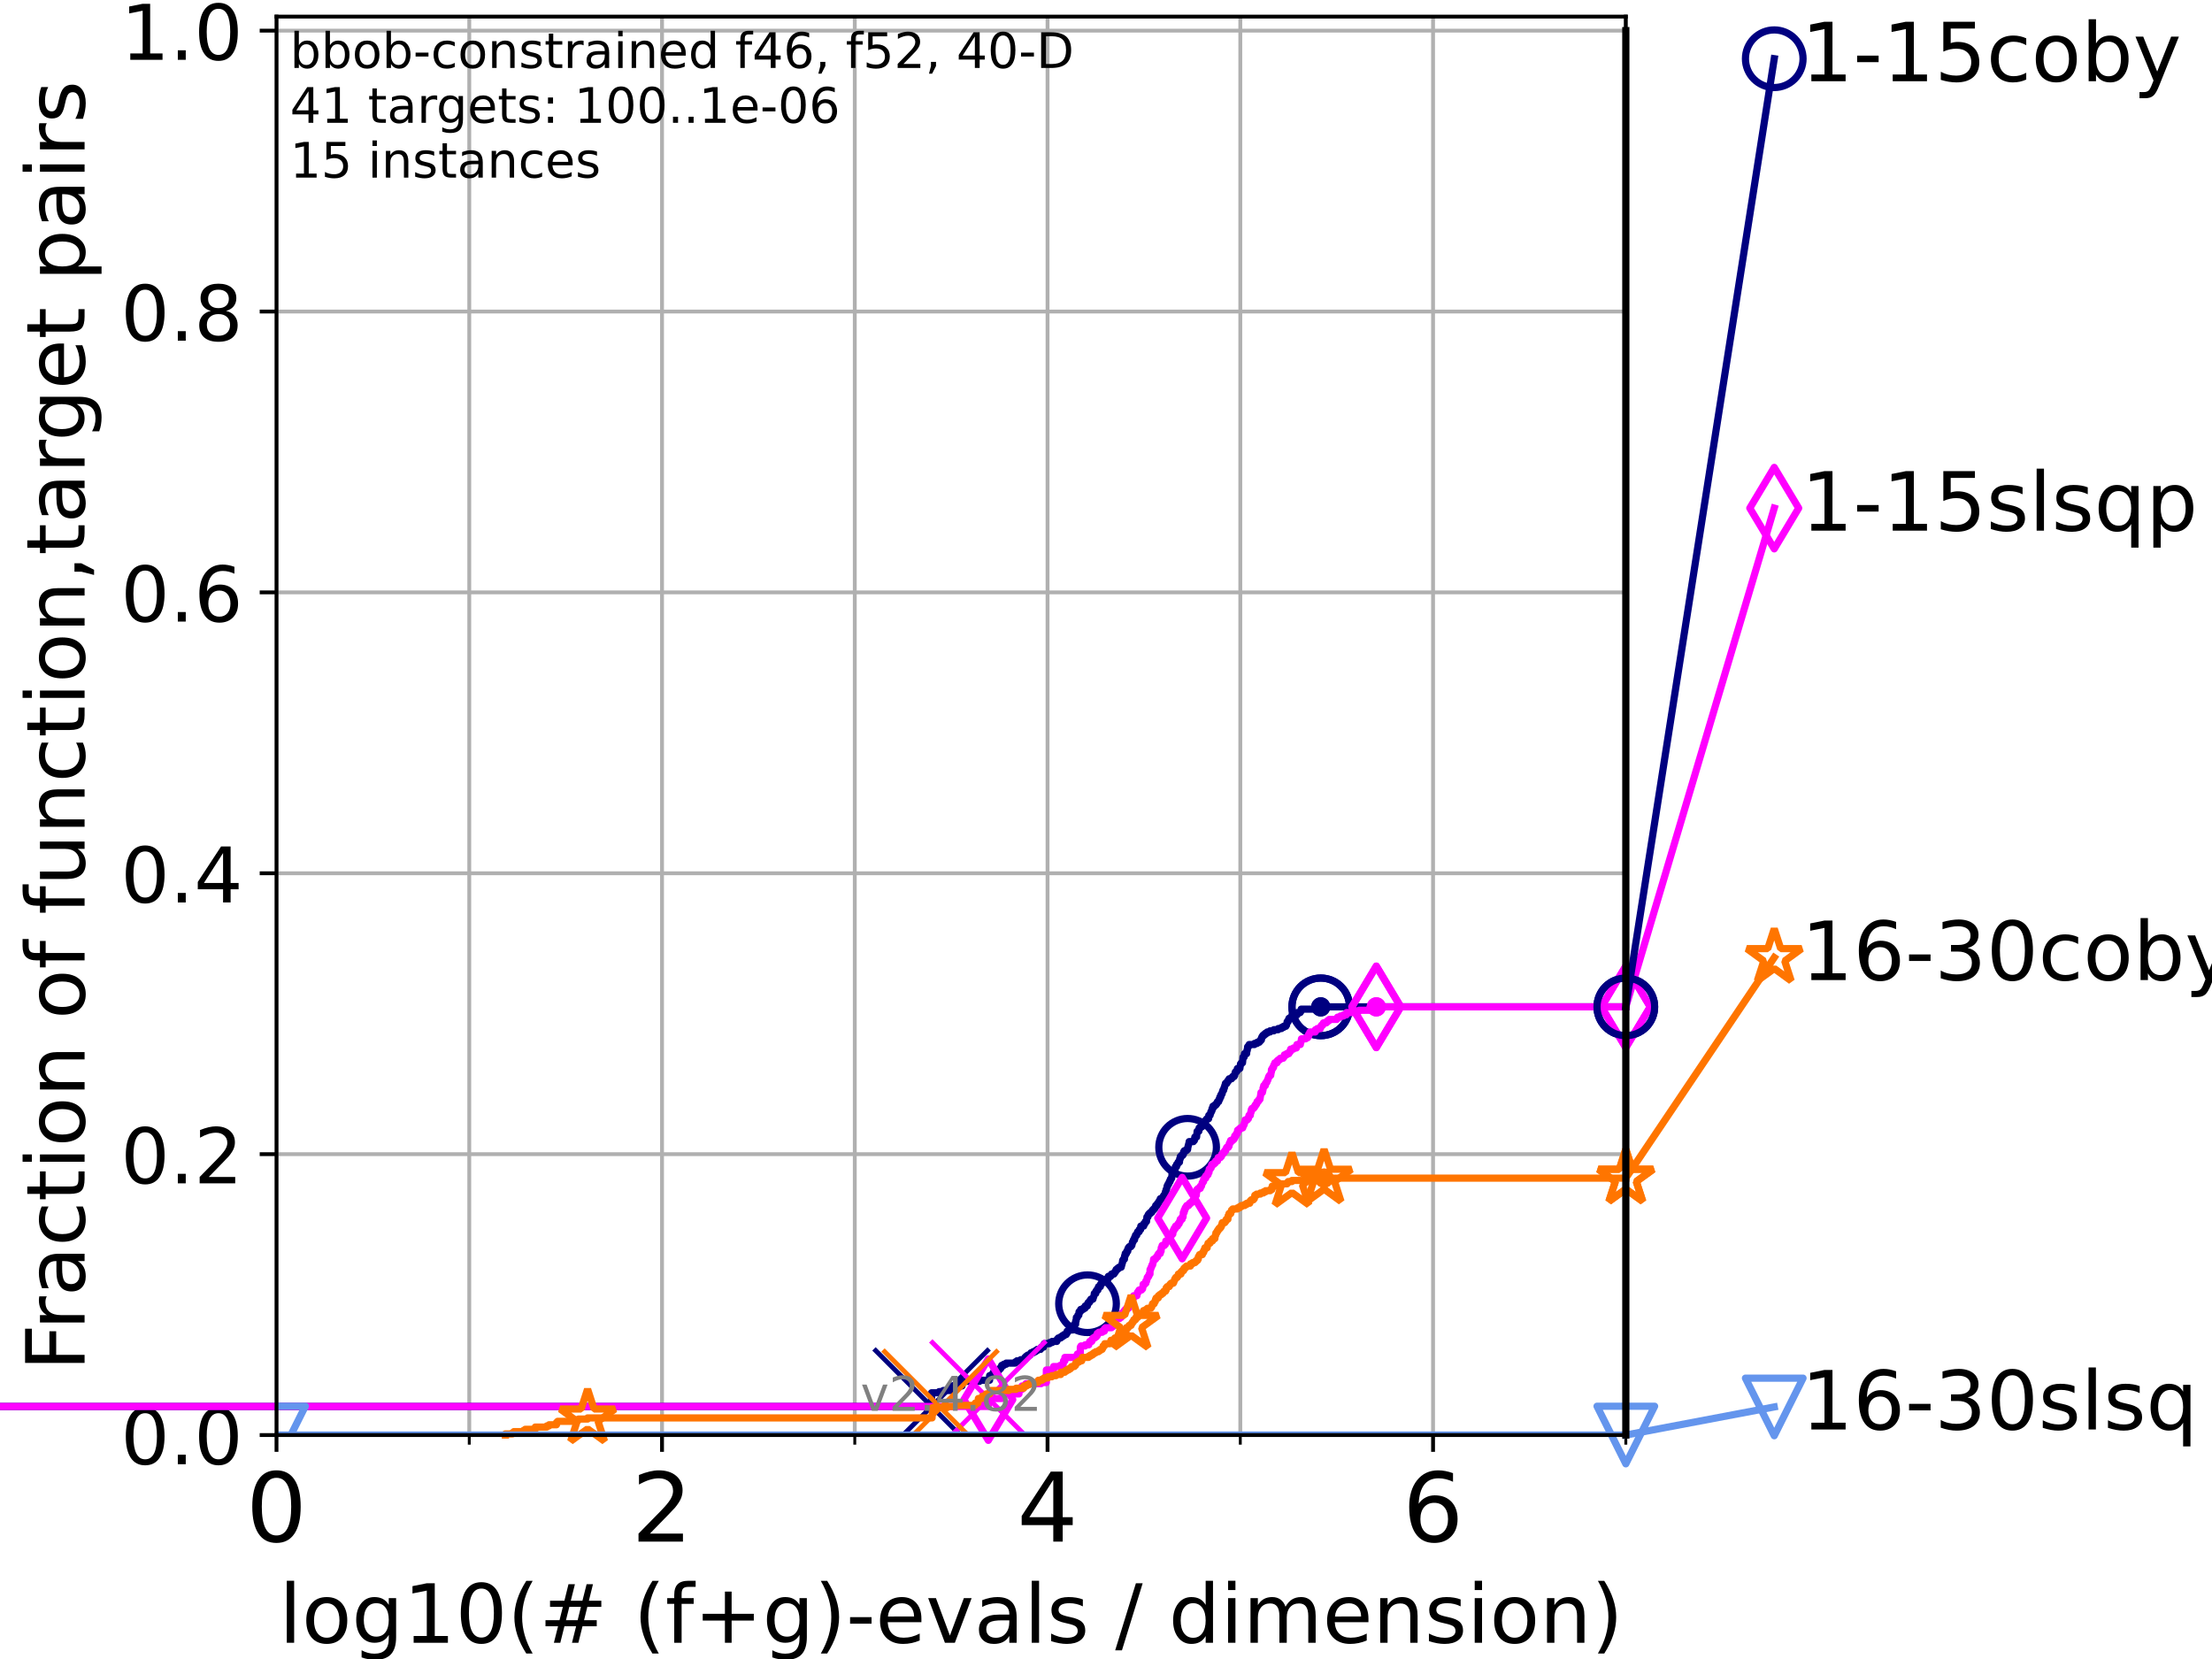 <?xml version="1.0" encoding="utf-8" standalone="no"?>
<!DOCTYPE svg PUBLIC "-//W3C//DTD SVG 1.1//EN"
  "http://www.w3.org/Graphics/SVG/1.1/DTD/svg11.dtd">
<!-- Created with matplotlib (https://matplotlib.org/) -->
<svg height="345.6pt" version="1.1" viewBox="0 0 460.8 345.6" width="460.8pt" xmlns="http://www.w3.org/2000/svg" xmlns:xlink="http://www.w3.org/1999/xlink">
 <defs>
  <style type="text/css">*{stroke-linecap:butt;stroke-linejoin:round;}</style>
 </defs>
 <g id="figure_1">
  <g id="patch_1">
   <path d="M 0 345.6 
L 460.8 345.6 
L 460.8 0 
L 0 0 
z
" style="fill:#ffffff;"/>
  </g>
  <g id="axes_1">
   <g id="patch_2">
    <path d="M 57.6 298.944 
L 338.688 298.944 
L 338.688 3.456 
L 57.6 3.456 
z
" style="fill:#ffffff;"/>
   </g>
   <g id="matplotlib.axis_1">
    <g id="xtick_1">
     <g id="line2d_1">
      <path clip-path="url(#pc162ae57f4)" d="M 57.6 298.944 
L 57.6 3.456 
" style="fill:none;stroke:#b0b0b0;stroke-linecap:square;stroke-width:0.8;"/>
     </g>
     <g id="line2d_2">
      <defs>
       <path d="M 0 0 
L 0 3.5 
" id="mb5b4c7040e" style="stroke:#000000;stroke-width:0.8;"/>
      </defs>
      <g>
       <use style="stroke:#000000;stroke-width:0.8;" x="57.6" xlink:href="#mb5b4c7040e" y="298.944"/>
      </g>
     </g>
     <g id="text_1">
      <!-- 0 -->
      <g transform="translate(51.237 321.141)scale(0.2 -0.2)">
       <defs>
        <path d="M 31.781 66.406 
Q 24.172 66.406 20.328 58.906 
Q 16.5 51.422 16.5 36.375 
Q 16.5 21.391 20.328 13.891 
Q 24.172 6.391 31.781 6.391 
Q 39.453 6.391 43.281 13.891 
Q 47.125 21.391 47.125 36.375 
Q 47.125 51.422 43.281 58.906 
Q 39.453 66.406 31.781 66.406 
z
M 31.781 74.219 
Q 44.047 74.219 50.516 64.516 
Q 56.984 54.828 56.984 36.375 
Q 56.984 17.969 50.516 8.266 
Q 44.047 -1.422 31.781 -1.422 
Q 19.531 -1.422 13.062 8.266 
Q 6.594 17.969 6.594 36.375 
Q 6.594 54.828 13.062 64.516 
Q 19.531 74.219 31.781 74.219 
z
" id="DejaVuSans-48"/>
       </defs>
       <use xlink:href="#DejaVuSans-48"/>
      </g>
     </g>
    </g>
    <g id="xtick_2">
     <g id="line2d_3">
      <path clip-path="url(#pc162ae57f4)" d="M 137.911 298.944 
L 137.911 3.456 
" style="fill:none;stroke:#b0b0b0;stroke-linecap:square;stroke-width:0.8;"/>
     </g>
     <g id="line2d_4">
      <g>
       <use style="stroke:#000000;stroke-width:0.8;" x="137.911" xlink:href="#mb5b4c7040e" y="298.944"/>
      </g>
     </g>
     <g id="text_2">
      <!-- 2 -->
      <g transform="translate(131.548 321.141)scale(0.2 -0.2)">
       <defs>
        <path d="M 19.188 8.297 
L 53.609 8.297 
L 53.609 0 
L 7.328 0 
L 7.328 8.297 
Q 12.938 14.109 22.625 23.891 
Q 32.328 33.688 34.812 36.531 
Q 39.547 41.844 41.422 45.531 
Q 43.312 49.219 43.312 52.781 
Q 43.312 58.594 39.234 62.25 
Q 35.156 65.922 28.609 65.922 
Q 23.969 65.922 18.812 64.312 
Q 13.672 62.703 7.812 59.422 
L 7.812 69.391 
Q 13.766 71.781 18.938 73 
Q 24.125 74.219 28.422 74.219 
Q 39.75 74.219 46.484 68.547 
Q 53.219 62.891 53.219 53.422 
Q 53.219 48.922 51.531 44.891 
Q 49.859 40.875 45.406 35.406 
Q 44.188 33.984 37.641 27.219 
Q 31.109 20.453 19.188 8.297 
z
" id="DejaVuSans-50"/>
       </defs>
       <use xlink:href="#DejaVuSans-50"/>
      </g>
     </g>
    </g>
    <g id="xtick_3">
     <g id="line2d_5">
      <path clip-path="url(#pc162ae57f4)" d="M 218.222 298.944 
L 218.222 3.456 
" style="fill:none;stroke:#b0b0b0;stroke-linecap:square;stroke-width:0.8;"/>
     </g>
     <g id="line2d_6">
      <g>
       <use style="stroke:#000000;stroke-width:0.8;" x="218.222" xlink:href="#mb5b4c7040e" y="298.944"/>
      </g>
     </g>
     <g id="text_3">
      <!-- 4 -->
      <g transform="translate(211.859 321.141)scale(0.2 -0.2)">
       <defs>
        <path d="M 37.797 64.312 
L 12.891 25.391 
L 37.797 25.391 
z
M 35.203 72.906 
L 47.609 72.906 
L 47.609 25.391 
L 58.016 25.391 
L 58.016 17.188 
L 47.609 17.188 
L 47.609 0 
L 37.797 0 
L 37.797 17.188 
L 4.891 17.188 
L 4.891 26.703 
z
" id="DejaVuSans-52"/>
       </defs>
       <use xlink:href="#DejaVuSans-52"/>
      </g>
     </g>
    </g>
    <g id="xtick_4">
     <g id="line2d_7">
      <path clip-path="url(#pc162ae57f4)" d="M 298.533 298.944 
L 298.533 3.456 
" style="fill:none;stroke:#b0b0b0;stroke-linecap:square;stroke-width:0.8;"/>
     </g>
     <g id="line2d_8">
      <g>
       <use style="stroke:#000000;stroke-width:0.8;" x="298.533" xlink:href="#mb5b4c7040e" y="298.944"/>
      </g>
     </g>
     <g id="text_4">
      <!-- 6 -->
      <g transform="translate(292.17 321.141)scale(0.2 -0.2)">
       <defs>
        <path d="M 33.016 40.375 
Q 26.375 40.375 22.484 35.828 
Q 18.609 31.297 18.609 23.391 
Q 18.609 15.531 22.484 10.953 
Q 26.375 6.391 33.016 6.391 
Q 39.656 6.391 43.531 10.953 
Q 47.406 15.531 47.406 23.391 
Q 47.406 31.297 43.531 35.828 
Q 39.656 40.375 33.016 40.375 
z
M 52.594 71.297 
L 52.594 62.312 
Q 48.875 64.062 45.094 64.984 
Q 41.312 65.922 37.594 65.922 
Q 27.828 65.922 22.672 59.328 
Q 17.531 52.734 16.797 39.406 
Q 19.672 43.656 24.016 45.922 
Q 28.375 48.188 33.594 48.188 
Q 44.578 48.188 50.953 41.516 
Q 57.328 34.859 57.328 23.391 
Q 57.328 12.156 50.688 5.359 
Q 44.047 -1.422 33.016 -1.422 
Q 20.359 -1.422 13.672 8.266 
Q 6.984 17.969 6.984 36.375 
Q 6.984 53.656 15.188 63.938 
Q 23.391 74.219 37.203 74.219 
Q 40.922 74.219 44.703 73.484 
Q 48.484 72.75 52.594 71.297 
z
" id="DejaVuSans-54"/>
       </defs>
       <use xlink:href="#DejaVuSans-54"/>
      </g>
     </g>
    </g>
    <g id="xtick_5">
     <g id="line2d_9">
      <path clip-path="url(#pc162ae57f4)" d="M 97.755 298.944 
L 97.755 3.456 
" style="fill:none;stroke:#b0b0b0;stroke-linecap:square;stroke-width:0.8;"/>
     </g>
     <g id="line2d_10">
      <defs>
       <path d="M 0 0 
L 0 2 
" id="mb55cbe5e9c" style="stroke:#000000;stroke-width:0.6;"/>
      </defs>
      <g>
       <use style="stroke:#000000;stroke-width:0.6;" x="97.755" xlink:href="#mb55cbe5e9c" y="298.944"/>
      </g>
     </g>
    </g>
    <g id="xtick_6">
     <g id="line2d_11">
      <path clip-path="url(#pc162ae57f4)" d="M 178.066 298.944 
L 178.066 3.456 
" style="fill:none;stroke:#b0b0b0;stroke-linecap:square;stroke-width:0.8;"/>
     </g>
     <g id="line2d_12">
      <g>
       <use style="stroke:#000000;stroke-width:0.6;" x="178.066" xlink:href="#mb55cbe5e9c" y="298.944"/>
      </g>
     </g>
    </g>
    <g id="xtick_7">
     <g id="line2d_13">
      <path clip-path="url(#pc162ae57f4)" d="M 258.377 298.944 
L 258.377 3.456 
" style="fill:none;stroke:#b0b0b0;stroke-linecap:square;stroke-width:0.8;"/>
     </g>
     <g id="line2d_14">
      <g>
       <use style="stroke:#000000;stroke-width:0.6;" x="258.377" xlink:href="#mb55cbe5e9c" y="298.944"/>
      </g>
     </g>
    </g>
    <g id="xtick_8">
     <g id="line2d_15">
      <path clip-path="url(#pc162ae57f4)" d="M 338.688 298.944 
L 338.688 3.456 
" style="fill:none;stroke:#b0b0b0;stroke-linecap:square;stroke-width:0.8;"/>
     </g>
     <g id="line2d_16">
      <g>
       <use style="stroke:#000000;stroke-width:0.6;" x="338.688" xlink:href="#mb55cbe5e9c" y="298.944"/>
      </g>
     </g>
    </g>
    <g id="text_5">
     <!-- log10(# (f+g)-evals / dimension) -->
     <g transform="translate(58.145 342.218)scale(0.17 -0.17)">
      <defs>
       <path d="M 9.422 75.984 
L 18.406 75.984 
L 18.406 0 
L 9.422 0 
z
" id="DejaVuSans-108"/>
       <path d="M 30.609 48.391 
Q 23.391 48.391 19.188 42.75 
Q 14.984 37.109 14.984 27.297 
Q 14.984 17.484 19.156 11.844 
Q 23.344 6.203 30.609 6.203 
Q 37.797 6.203 41.984 11.859 
Q 46.188 17.531 46.188 27.297 
Q 46.188 37.016 41.984 42.703 
Q 37.797 48.391 30.609 48.391 
z
M 30.609 56 
Q 42.328 56 49.016 48.375 
Q 55.719 40.766 55.719 27.297 
Q 55.719 13.875 49.016 6.219 
Q 42.328 -1.422 30.609 -1.422 
Q 18.844 -1.422 12.172 6.219 
Q 5.516 13.875 5.516 27.297 
Q 5.516 40.766 12.172 48.375 
Q 18.844 56 30.609 56 
z
" id="DejaVuSans-111"/>
       <path d="M 45.406 27.984 
Q 45.406 37.75 41.375 43.109 
Q 37.359 48.484 30.078 48.484 
Q 22.859 48.484 18.828 43.109 
Q 14.797 37.75 14.797 27.984 
Q 14.797 18.266 18.828 12.891 
Q 22.859 7.516 30.078 7.516 
Q 37.359 7.516 41.375 12.891 
Q 45.406 18.266 45.406 27.984 
z
M 54.391 6.781 
Q 54.391 -7.172 48.188 -13.984 
Q 42 -20.797 29.203 -20.797 
Q 24.469 -20.797 20.266 -20.094 
Q 16.062 -19.391 12.109 -17.922 
L 12.109 -9.188 
Q 16.062 -11.328 19.922 -12.344 
Q 23.781 -13.375 27.781 -13.375 
Q 36.625 -13.375 41.016 -8.766 
Q 45.406 -4.156 45.406 5.172 
L 45.406 9.625 
Q 42.625 4.781 38.281 2.391 
Q 33.938 0 27.875 0 
Q 17.828 0 11.672 7.656 
Q 5.516 15.328 5.516 27.984 
Q 5.516 40.672 11.672 48.328 
Q 17.828 56 27.875 56 
Q 33.938 56 38.281 53.609 
Q 42.625 51.219 45.406 46.391 
L 45.406 54.688 
L 54.391 54.688 
z
" id="DejaVuSans-103"/>
       <path d="M 12.406 8.297 
L 28.516 8.297 
L 28.516 63.922 
L 10.984 60.406 
L 10.984 69.391 
L 28.422 72.906 
L 38.281 72.906 
L 38.281 8.297 
L 54.391 8.297 
L 54.391 0 
L 12.406 0 
z
" id="DejaVuSans-49"/>
       <path d="M 31 75.875 
Q 24.469 64.656 21.281 53.656 
Q 18.109 42.672 18.109 31.391 
Q 18.109 20.125 21.312 9.062 
Q 24.516 -2 31 -13.188 
L 23.188 -13.188 
Q 15.875 -1.703 12.234 9.375 
Q 8.594 20.453 8.594 31.391 
Q 8.594 42.281 12.203 53.312 
Q 15.828 64.359 23.188 75.875 
z
" id="DejaVuSans-40"/>
       <path d="M 51.125 44 
L 36.922 44 
L 32.812 27.688 
L 47.125 27.688 
z
M 43.797 71.781 
L 38.719 51.516 
L 52.984 51.516 
L 58.109 71.781 
L 65.922 71.781 
L 60.891 51.516 
L 76.125 51.516 
L 76.125 44 
L 58.984 44 
L 54.984 27.688 
L 70.516 27.688 
L 70.516 20.219 
L 53.078 20.219 
L 48 0 
L 40.188 0 
L 45.219 20.219 
L 30.906 20.219 
L 25.875 0 
L 18.016 0 
L 23.094 20.219 
L 7.719 20.219 
L 7.719 27.688 
L 24.906 27.688 
L 29 44 
L 13.281 44 
L 13.281 51.516 
L 30.906 51.516 
L 35.891 71.781 
z
" id="DejaVuSans-35"/>
       <path id="DejaVuSans-32"/>
       <path d="M 37.109 75.984 
L 37.109 68.5 
L 28.516 68.5 
Q 23.688 68.5 21.797 66.547 
Q 19.922 64.594 19.922 59.516 
L 19.922 54.688 
L 34.719 54.688 
L 34.719 47.703 
L 19.922 47.703 
L 19.922 0 
L 10.891 0 
L 10.891 47.703 
L 2.297 47.703 
L 2.297 54.688 
L 10.891 54.688 
L 10.891 58.5 
Q 10.891 67.625 15.141 71.797 
Q 19.391 75.984 28.609 75.984 
z
" id="DejaVuSans-102"/>
       <path d="M 46 62.703 
L 46 35.5 
L 73.188 35.5 
L 73.188 27.203 
L 46 27.203 
L 46 0 
L 37.797 0 
L 37.797 27.203 
L 10.594 27.203 
L 10.594 35.5 
L 37.797 35.5 
L 37.797 62.703 
z
" id="DejaVuSans-43"/>
       <path d="M 8.016 75.875 
L 15.828 75.875 
Q 23.141 64.359 26.781 53.312 
Q 30.422 42.281 30.422 31.391 
Q 30.422 20.453 26.781 9.375 
Q 23.141 -1.703 15.828 -13.188 
L 8.016 -13.188 
Q 14.5 -2 17.703 9.062 
Q 20.906 20.125 20.906 31.391 
Q 20.906 42.672 17.703 53.656 
Q 14.5 64.656 8.016 75.875 
z
" id="DejaVuSans-41"/>
       <path d="M 4.891 31.391 
L 31.203 31.391 
L 31.203 23.391 
L 4.891 23.391 
z
" id="DejaVuSans-45"/>
       <path d="M 56.203 29.594 
L 56.203 25.203 
L 14.891 25.203 
Q 15.484 15.922 20.484 11.062 
Q 25.484 6.203 34.422 6.203 
Q 39.594 6.203 44.453 7.469 
Q 49.312 8.734 54.109 11.281 
L 54.109 2.781 
Q 49.266 0.734 44.188 -0.344 
Q 39.109 -1.422 33.891 -1.422 
Q 20.797 -1.422 13.156 6.188 
Q 5.516 13.812 5.516 26.812 
Q 5.516 40.234 12.766 48.109 
Q 20.016 56 32.328 56 
Q 43.359 56 49.781 48.891 
Q 56.203 41.797 56.203 29.594 
z
M 47.219 32.234 
Q 47.125 39.594 43.094 43.984 
Q 39.062 48.391 32.422 48.391 
Q 24.906 48.391 20.391 44.141 
Q 15.875 39.891 15.188 32.172 
z
" id="DejaVuSans-101"/>
       <path d="M 2.984 54.688 
L 12.5 54.688 
L 29.594 8.797 
L 46.688 54.688 
L 56.203 54.688 
L 35.688 0 
L 23.484 0 
z
" id="DejaVuSans-118"/>
       <path d="M 34.281 27.484 
Q 23.391 27.484 19.188 25 
Q 14.984 22.516 14.984 16.5 
Q 14.984 11.719 18.141 8.906 
Q 21.297 6.109 26.703 6.109 
Q 34.188 6.109 38.703 11.406 
Q 43.219 16.703 43.219 25.484 
L 43.219 27.484 
z
M 52.203 31.203 
L 52.203 0 
L 43.219 0 
L 43.219 8.297 
Q 40.141 3.328 35.547 0.953 
Q 30.953 -1.422 24.312 -1.422 
Q 15.922 -1.422 10.953 3.297 
Q 6 8.016 6 15.922 
Q 6 25.141 12.172 29.828 
Q 18.359 34.516 30.609 34.516 
L 43.219 34.516 
L 43.219 35.406 
Q 43.219 41.609 39.141 45 
Q 35.062 48.391 27.688 48.391 
Q 23 48.391 18.547 47.266 
Q 14.109 46.141 10.016 43.891 
L 10.016 52.203 
Q 14.938 54.109 19.578 55.047 
Q 24.219 56 28.609 56 
Q 40.484 56 46.344 49.844 
Q 52.203 43.703 52.203 31.203 
z
" id="DejaVuSans-97"/>
       <path d="M 44.281 53.078 
L 44.281 44.578 
Q 40.484 46.531 36.375 47.5 
Q 32.281 48.484 27.875 48.484 
Q 21.188 48.484 17.844 46.438 
Q 14.5 44.391 14.5 40.281 
Q 14.5 37.156 16.891 35.375 
Q 19.281 33.594 26.516 31.984 
L 29.594 31.297 
Q 39.156 29.25 43.188 25.516 
Q 47.219 21.781 47.219 15.094 
Q 47.219 7.469 41.188 3.016 
Q 35.156 -1.422 24.609 -1.422 
Q 20.219 -1.422 15.453 -0.562 
Q 10.688 0.297 5.422 2 
L 5.422 11.281 
Q 10.406 8.688 15.234 7.391 
Q 20.062 6.109 24.812 6.109 
Q 31.156 6.109 34.562 8.281 
Q 37.984 10.453 37.984 14.406 
Q 37.984 18.062 35.516 20.016 
Q 33.062 21.969 24.703 23.781 
L 21.578 24.516 
Q 13.234 26.266 9.516 29.906 
Q 5.812 33.547 5.812 39.891 
Q 5.812 47.609 11.281 51.797 
Q 16.75 56 26.812 56 
Q 31.781 56 36.172 55.266 
Q 40.578 54.547 44.281 53.078 
z
" id="DejaVuSans-115"/>
       <path d="M 25.391 72.906 
L 33.688 72.906 
L 8.297 -9.281 
L 0 -9.281 
z
" id="DejaVuSans-47"/>
       <path d="M 45.406 46.391 
L 45.406 75.984 
L 54.391 75.984 
L 54.391 0 
L 45.406 0 
L 45.406 8.203 
Q 42.578 3.328 38.25 0.953 
Q 33.938 -1.422 27.875 -1.422 
Q 17.969 -1.422 11.734 6.484 
Q 5.516 14.406 5.516 27.297 
Q 5.516 40.188 11.734 48.094 
Q 17.969 56 27.875 56 
Q 33.938 56 38.25 53.625 
Q 42.578 51.266 45.406 46.391 
z
M 14.797 27.297 
Q 14.797 17.391 18.875 11.75 
Q 22.953 6.109 30.078 6.109 
Q 37.203 6.109 41.297 11.75 
Q 45.406 17.391 45.406 27.297 
Q 45.406 37.203 41.297 42.844 
Q 37.203 48.484 30.078 48.484 
Q 22.953 48.484 18.875 42.844 
Q 14.797 37.203 14.797 27.297 
z
" id="DejaVuSans-100"/>
       <path d="M 9.422 54.688 
L 18.406 54.688 
L 18.406 0 
L 9.422 0 
z
M 9.422 75.984 
L 18.406 75.984 
L 18.406 64.594 
L 9.422 64.594 
z
" id="DejaVuSans-105"/>
       <path d="M 52 44.188 
Q 55.375 50.25 60.062 53.125 
Q 64.75 56 71.094 56 
Q 79.641 56 84.281 50.016 
Q 88.922 44.047 88.922 33.016 
L 88.922 0 
L 79.891 0 
L 79.891 32.719 
Q 79.891 40.578 77.094 44.375 
Q 74.312 48.188 68.609 48.188 
Q 61.625 48.188 57.562 43.547 
Q 53.516 38.922 53.516 30.906 
L 53.516 0 
L 44.484 0 
L 44.484 32.719 
Q 44.484 40.625 41.703 44.406 
Q 38.922 48.188 33.109 48.188 
Q 26.219 48.188 22.156 43.531 
Q 18.109 38.875 18.109 30.906 
L 18.109 0 
L 9.078 0 
L 9.078 54.688 
L 18.109 54.688 
L 18.109 46.188 
Q 21.188 51.219 25.484 53.609 
Q 29.781 56 35.688 56 
Q 41.656 56 45.828 52.969 
Q 50 49.953 52 44.188 
z
" id="DejaVuSans-109"/>
       <path d="M 54.891 33.016 
L 54.891 0 
L 45.906 0 
L 45.906 32.719 
Q 45.906 40.484 42.875 44.328 
Q 39.844 48.188 33.797 48.188 
Q 26.516 48.188 22.312 43.547 
Q 18.109 38.922 18.109 30.906 
L 18.109 0 
L 9.078 0 
L 9.078 54.688 
L 18.109 54.688 
L 18.109 46.188 
Q 21.344 51.125 25.703 53.562 
Q 30.078 56 35.797 56 
Q 45.219 56 50.047 50.172 
Q 54.891 44.344 54.891 33.016 
z
" id="DejaVuSans-110"/>
      </defs>
      <use xlink:href="#DejaVuSans-108"/>
      <use x="27.783" xlink:href="#DejaVuSans-111"/>
      <use x="88.965" xlink:href="#DejaVuSans-103"/>
      <use x="152.441" xlink:href="#DejaVuSans-49"/>
      <use x="216.064" xlink:href="#DejaVuSans-48"/>
      <use x="279.688" xlink:href="#DejaVuSans-40"/>
      <use x="318.701" xlink:href="#DejaVuSans-35"/>
      <use x="402.49" xlink:href="#DejaVuSans-32"/>
      <use x="434.277" xlink:href="#DejaVuSans-40"/>
      <use x="473.291" xlink:href="#DejaVuSans-102"/>
      <use x="508.496" xlink:href="#DejaVuSans-43"/>
      <use x="592.285" xlink:href="#DejaVuSans-103"/>
      <use x="655.762" xlink:href="#DejaVuSans-41"/>
      <use x="694.775" xlink:href="#DejaVuSans-45"/>
      <use x="730.859" xlink:href="#DejaVuSans-101"/>
      <use x="792.383" xlink:href="#DejaVuSans-118"/>
      <use x="851.562" xlink:href="#DejaVuSans-97"/>
      <use x="912.842" xlink:href="#DejaVuSans-108"/>
      <use x="940.625" xlink:href="#DejaVuSans-115"/>
      <use x="992.725" xlink:href="#DejaVuSans-32"/>
      <use x="1024.512" xlink:href="#DejaVuSans-47"/>
      <use x="1058.203" xlink:href="#DejaVuSans-32"/>
      <use x="1089.99" xlink:href="#DejaVuSans-100"/>
      <use x="1153.467" xlink:href="#DejaVuSans-105"/>
      <use x="1181.25" xlink:href="#DejaVuSans-109"/>
      <use x="1278.662" xlink:href="#DejaVuSans-101"/>
      <use x="1340.186" xlink:href="#DejaVuSans-110"/>
      <use x="1403.564" xlink:href="#DejaVuSans-115"/>
      <use x="1455.664" xlink:href="#DejaVuSans-105"/>
      <use x="1483.447" xlink:href="#DejaVuSans-111"/>
      <use x="1544.629" xlink:href="#DejaVuSans-110"/>
      <use x="1608.008" xlink:href="#DejaVuSans-41"/>
     </g>
    </g>
   </g>
   <g id="matplotlib.axis_2">
    <g id="ytick_1">
     <g id="line2d_17">
      <path clip-path="url(#pc162ae57f4)" d="M 57.6 298.944 
L 338.688 298.944 
" style="fill:none;stroke:#b0b0b0;stroke-linecap:square;stroke-width:0.8;"/>
     </g>
     <g id="line2d_18">
      <defs>
       <path d="M 0 0 
L -3.5 0 
" id="m5c60e7a7ce" style="stroke:#000000;stroke-width:0.8;"/>
      </defs>
      <g>
       <use style="stroke:#000000;stroke-width:0.8;" x="57.6" xlink:href="#m5c60e7a7ce" y="298.944"/>
      </g>
     </g>
     <g id="text_6">
      <!-- 0.0 -->
      <g transform="translate(25.155 305.023)scale(0.16 -0.16)">
       <defs>
        <path d="M 10.688 12.406 
L 21 12.406 
L 21 0 
L 10.688 0 
z
" id="DejaVuSans-46"/>
       </defs>
       <use xlink:href="#DejaVuSans-48"/>
       <use x="63.623" xlink:href="#DejaVuSans-46"/>
       <use x="95.41" xlink:href="#DejaVuSans-48"/>
      </g>
     </g>
    </g>
    <g id="ytick_2">
     <g id="line2d_19">
      <path clip-path="url(#pc162ae57f4)" d="M 57.6 240.432 
L 338.688 240.432 
" style="fill:none;stroke:#b0b0b0;stroke-linecap:square;stroke-width:0.8;"/>
     </g>
     <g id="line2d_20">
      <g>
       <use style="stroke:#000000;stroke-width:0.8;" x="57.6" xlink:href="#m5c60e7a7ce" y="240.432"/>
      </g>
     </g>
     <g id="text_7">
      <!-- 0.2 -->
      <g transform="translate(25.155 246.51)scale(0.16 -0.16)">
       <use xlink:href="#DejaVuSans-48"/>
       <use x="63.623" xlink:href="#DejaVuSans-46"/>
       <use x="95.41" xlink:href="#DejaVuSans-50"/>
      </g>
     </g>
    </g>
    <g id="ytick_3">
     <g id="line2d_21">
      <path clip-path="url(#pc162ae57f4)" d="M 57.6 181.919 
L 338.688 181.919 
" style="fill:none;stroke:#b0b0b0;stroke-linecap:square;stroke-width:0.8;"/>
     </g>
     <g id="line2d_22">
      <g>
       <use style="stroke:#000000;stroke-width:0.8;" x="57.6" xlink:href="#m5c60e7a7ce" y="181.919"/>
      </g>
     </g>
     <g id="text_8">
      <!-- 0.4 -->
      <g transform="translate(25.155 187.998)scale(0.16 -0.16)">
       <use xlink:href="#DejaVuSans-48"/>
       <use x="63.623" xlink:href="#DejaVuSans-46"/>
       <use x="95.41" xlink:href="#DejaVuSans-52"/>
      </g>
     </g>
    </g>
    <g id="ytick_4">
     <g id="line2d_23">
      <path clip-path="url(#pc162ae57f4)" d="M 57.6 123.407 
L 338.688 123.407 
" style="fill:none;stroke:#b0b0b0;stroke-linecap:square;stroke-width:0.8;"/>
     </g>
     <g id="line2d_24">
      <g>
       <use style="stroke:#000000;stroke-width:0.8;" x="57.6" xlink:href="#m5c60e7a7ce" y="123.407"/>
      </g>
     </g>
     <g id="text_9">
      <!-- 0.6 -->
      <g transform="translate(25.155 129.485)scale(0.16 -0.16)">
       <use xlink:href="#DejaVuSans-48"/>
       <use x="63.623" xlink:href="#DejaVuSans-46"/>
       <use x="95.41" xlink:href="#DejaVuSans-54"/>
      </g>
     </g>
    </g>
    <g id="ytick_5">
     <g id="line2d_25">
      <path clip-path="url(#pc162ae57f4)" d="M 57.6 64.894 
L 338.688 64.894 
" style="fill:none;stroke:#b0b0b0;stroke-linecap:square;stroke-width:0.8;"/>
     </g>
     <g id="line2d_26">
      <g>
       <use style="stroke:#000000;stroke-width:0.8;" x="57.6" xlink:href="#m5c60e7a7ce" y="64.894"/>
      </g>
     </g>
     <g id="text_10">
      <!-- 0.8 -->
      <g transform="translate(25.155 70.973)scale(0.16 -0.16)">
       <defs>
        <path d="M 31.781 34.625 
Q 24.75 34.625 20.719 30.859 
Q 16.703 27.094 16.703 20.516 
Q 16.703 13.922 20.719 10.156 
Q 24.75 6.391 31.781 6.391 
Q 38.812 6.391 42.859 10.172 
Q 46.922 13.969 46.922 20.516 
Q 46.922 27.094 42.891 30.859 
Q 38.875 34.625 31.781 34.625 
z
M 21.922 38.812 
Q 15.578 40.375 12.031 44.719 
Q 8.5 49.078 8.5 55.328 
Q 8.5 64.062 14.719 69.141 
Q 20.953 74.219 31.781 74.219 
Q 42.672 74.219 48.875 69.141 
Q 55.078 64.062 55.078 55.328 
Q 55.078 49.078 51.531 44.719 
Q 48 40.375 41.703 38.812 
Q 48.828 37.156 52.797 32.312 
Q 56.781 27.484 56.781 20.516 
Q 56.781 9.906 50.312 4.234 
Q 43.844 -1.422 31.781 -1.422 
Q 19.734 -1.422 13.25 4.234 
Q 6.781 9.906 6.781 20.516 
Q 6.781 27.484 10.781 32.312 
Q 14.797 37.156 21.922 38.812 
z
M 18.312 54.391 
Q 18.312 48.734 21.844 45.562 
Q 25.391 42.391 31.781 42.391 
Q 38.141 42.391 41.719 45.562 
Q 45.312 48.734 45.312 54.391 
Q 45.312 60.062 41.719 63.234 
Q 38.141 66.406 31.781 66.406 
Q 25.391 66.406 21.844 63.234 
Q 18.312 60.062 18.312 54.391 
z
" id="DejaVuSans-56"/>
       </defs>
       <use xlink:href="#DejaVuSans-48"/>
       <use x="63.623" xlink:href="#DejaVuSans-46"/>
       <use x="95.41" xlink:href="#DejaVuSans-56"/>
      </g>
     </g>
    </g>
    <g id="ytick_6">
     <g id="line2d_27">
      <path clip-path="url(#pc162ae57f4)" d="M 57.6 6.382 
L 338.688 6.382 
" style="fill:none;stroke:#b0b0b0;stroke-linecap:square;stroke-width:0.8;"/>
     </g>
     <g id="line2d_28">
      <g>
       <use style="stroke:#000000;stroke-width:0.8;" x="57.6" xlink:href="#m5c60e7a7ce" y="6.382"/>
      </g>
     </g>
     <g id="text_11">
      <!-- 1.0 -->
      <g transform="translate(25.155 12.46)scale(0.16 -0.16)">
       <use xlink:href="#DejaVuSans-49"/>
       <use x="63.623" xlink:href="#DejaVuSans-46"/>
       <use x="95.41" xlink:href="#DejaVuSans-48"/>
      </g>
     </g>
    </g>
    <g id="text_12">
     <!-- Fraction of function,target pairs -->
     <g transform="translate(17.62 285.585)rotate(-90)scale(0.17 -0.17)">
      <defs>
       <path d="M 9.812 72.906 
L 51.703 72.906 
L 51.703 64.594 
L 19.672 64.594 
L 19.672 43.109 
L 48.578 43.109 
L 48.578 34.812 
L 19.672 34.812 
L 19.672 0 
L 9.812 0 
z
" id="DejaVuSans-70"/>
       <path d="M 41.109 46.297 
Q 39.594 47.172 37.812 47.578 
Q 36.031 48 33.891 48 
Q 26.266 48 22.188 43.047 
Q 18.109 38.094 18.109 28.812 
L 18.109 0 
L 9.078 0 
L 9.078 54.688 
L 18.109 54.688 
L 18.109 46.188 
Q 20.953 51.172 25.484 53.578 
Q 30.031 56 36.531 56 
Q 37.453 56 38.578 55.875 
Q 39.703 55.766 41.062 55.516 
z
" id="DejaVuSans-114"/>
       <path d="M 48.781 52.594 
L 48.781 44.188 
Q 44.969 46.297 41.141 47.344 
Q 37.312 48.391 33.406 48.391 
Q 24.656 48.391 19.812 42.844 
Q 14.984 37.312 14.984 27.297 
Q 14.984 17.281 19.812 11.734 
Q 24.656 6.203 33.406 6.203 
Q 37.312 6.203 41.141 7.25 
Q 44.969 8.297 48.781 10.406 
L 48.781 2.094 
Q 45.016 0.344 40.984 -0.531 
Q 36.969 -1.422 32.422 -1.422 
Q 20.062 -1.422 12.781 6.344 
Q 5.516 14.109 5.516 27.297 
Q 5.516 40.672 12.859 48.328 
Q 20.219 56 33.016 56 
Q 37.156 56 41.109 55.141 
Q 45.062 54.297 48.781 52.594 
z
" id="DejaVuSans-99"/>
       <path d="M 18.312 70.219 
L 18.312 54.688 
L 36.812 54.688 
L 36.812 47.703 
L 18.312 47.703 
L 18.312 18.016 
Q 18.312 11.328 20.141 9.422 
Q 21.969 7.516 27.594 7.516 
L 36.812 7.516 
L 36.812 0 
L 27.594 0 
Q 17.188 0 13.234 3.875 
Q 9.281 7.766 9.281 18.016 
L 9.281 47.703 
L 2.688 47.703 
L 2.688 54.688 
L 9.281 54.688 
L 9.281 70.219 
z
" id="DejaVuSans-116"/>
       <path d="M 8.5 21.578 
L 8.5 54.688 
L 17.484 54.688 
L 17.484 21.922 
Q 17.484 14.156 20.5 10.266 
Q 23.531 6.391 29.594 6.391 
Q 36.859 6.391 41.078 11.031 
Q 45.312 15.672 45.312 23.688 
L 45.312 54.688 
L 54.297 54.688 
L 54.297 0 
L 45.312 0 
L 45.312 8.406 
Q 42.047 3.422 37.719 1 
Q 33.406 -1.422 27.688 -1.422 
Q 18.266 -1.422 13.375 4.438 
Q 8.5 10.297 8.5 21.578 
z
M 31.109 56 
z
" id="DejaVuSans-117"/>
       <path d="M 11.719 12.406 
L 22.016 12.406 
L 22.016 4 
L 14.016 -11.625 
L 7.719 -11.625 
L 11.719 4 
z
" id="DejaVuSans-44"/>
       <path d="M 18.109 8.203 
L 18.109 -20.797 
L 9.078 -20.797 
L 9.078 54.688 
L 18.109 54.688 
L 18.109 46.391 
Q 20.953 51.266 25.266 53.625 
Q 29.594 56 35.594 56 
Q 45.562 56 51.781 48.094 
Q 58.016 40.188 58.016 27.297 
Q 58.016 14.406 51.781 6.484 
Q 45.562 -1.422 35.594 -1.422 
Q 29.594 -1.422 25.266 0.953 
Q 20.953 3.328 18.109 8.203 
z
M 48.688 27.297 
Q 48.688 37.203 44.609 42.844 
Q 40.531 48.484 33.406 48.484 
Q 26.266 48.484 22.188 42.844 
Q 18.109 37.203 18.109 27.297 
Q 18.109 17.391 22.188 11.75 
Q 26.266 6.109 33.406 6.109 
Q 40.531 6.109 44.609 11.75 
Q 48.688 17.391 48.688 27.297 
z
" id="DejaVuSans-112"/>
      </defs>
      <use xlink:href="#DejaVuSans-70"/>
      <use x="50.27" xlink:href="#DejaVuSans-114"/>
      <use x="91.383" xlink:href="#DejaVuSans-97"/>
      <use x="152.662" xlink:href="#DejaVuSans-99"/>
      <use x="207.643" xlink:href="#DejaVuSans-116"/>
      <use x="246.852" xlink:href="#DejaVuSans-105"/>
      <use x="274.635" xlink:href="#DejaVuSans-111"/>
      <use x="335.816" xlink:href="#DejaVuSans-110"/>
      <use x="399.195" xlink:href="#DejaVuSans-32"/>
      <use x="430.982" xlink:href="#DejaVuSans-111"/>
      <use x="492.164" xlink:href="#DejaVuSans-102"/>
      <use x="527.369" xlink:href="#DejaVuSans-32"/>
      <use x="559.156" xlink:href="#DejaVuSans-102"/>
      <use x="594.361" xlink:href="#DejaVuSans-117"/>
      <use x="657.74" xlink:href="#DejaVuSans-110"/>
      <use x="721.119" xlink:href="#DejaVuSans-99"/>
      <use x="776.1" xlink:href="#DejaVuSans-116"/>
      <use x="815.309" xlink:href="#DejaVuSans-105"/>
      <use x="843.092" xlink:href="#DejaVuSans-111"/>
      <use x="904.273" xlink:href="#DejaVuSans-110"/>
      <use x="967.652" xlink:href="#DejaVuSans-44"/>
      <use x="999.439" xlink:href="#DejaVuSans-116"/>
      <use x="1038.648" xlink:href="#DejaVuSans-97"/>
      <use x="1099.928" xlink:href="#DejaVuSans-114"/>
      <use x="1139.291" xlink:href="#DejaVuSans-103"/>
      <use x="1202.768" xlink:href="#DejaVuSans-101"/>
      <use x="1264.291" xlink:href="#DejaVuSans-116"/>
      <use x="1303.5" xlink:href="#DejaVuSans-32"/>
      <use x="1335.287" xlink:href="#DejaVuSans-112"/>
      <use x="1398.764" xlink:href="#DejaVuSans-97"/>
      <use x="1460.043" xlink:href="#DejaVuSans-105"/>
      <use x="1487.826" xlink:href="#DejaVuSans-114"/>
      <use x="1528.939" xlink:href="#DejaVuSans-115"/>
     </g>
    </g>
   </g>
   <g id="line2d_29">
    <defs>
     <path d="M 0 1.5 
C 0.398 1.5 0.779 1.342 1.061 1.061 
C 1.342 0.779 1.5 0.398 1.5 0 
C 1.5 -0.398 1.342 -0.779 1.061 -1.061 
C 0.779 -1.342 0.398 -1.5 0 -1.5 
C -0.398 -1.5 -0.779 -1.342 -1.061 -1.061 
C -1.342 -0.779 -1.5 -0.398 -1.5 0 
C -1.5 0.398 -1.342 0.779 -1.061 1.061 
C -0.779 1.342 -0.398 1.5 0 1.5 
z
" id="m47de5d8cf7" style="stroke:#000080;"/>
    </defs>
    <g>
     <use style="fill:#000080;stroke:#000080;" x="275.137" xlink:href="#m47de5d8cf7" y="209.748"/>
     <use style="fill:#000080;stroke:#000080;" x="275.137" xlink:href="#m47de5d8cf7" y="209.748"/>
    </g>
   </g>
   <g id="line2d_30">
    <path d="M -1 292.998 
L 194.063 292.998 
L 194.063 290.143 
L 195.633 290.143 
L 195.633 289.905 
L 196.497 289.905 
L 196.497 289.668 
L 198.314 289.668 
L 198.314 288.716 
L 200.399 288.716 
L 200.399 287.765 
L 204.039 287.765 
L 204.039 287.527 
L 206.151 287.527 
L 206.151 286.576 
L 206.59 286.576 
L 206.59 286.338 
L 206.938 286.338 
L 206.938 285.862 
L 207.411 285.862 
L 207.411 285.624 
L 207.955 285.624 
L 207.955 285.386 
L 208.158 285.386 
L 208.158 285.148 
L 208.406 285.148 
L 208.406 284.911 
L 208.585 284.911 
L 208.666 284.435 
L 209.099 284.435 
L 209.099 284.197 
L 209.605 284.197 
L 209.605 283.959 
L 211.489 283.959 
L 211.489 283.721 
L 211.843 283.721 
L 211.843 283.483 
L 212.631 283.483 
L 212.631 283.246 
L 213.516 283.246 
L 213.516 282.77 
L 213.751 282.77 
L 213.751 282.532 
L 214.072 282.532 
L 214.072 282.294 
L 214.585 282.294 
L 214.585 282.056 
L 214.757 282.056 
L 214.757 281.818 
L 215.238 281.818 
L 215.238 281.581 
L 215.71 281.581 
L 215.71 281.343 
L 216.07 281.343 
L 216.07 281.105 
L 216.761 281.105 
L 216.761 280.867 
L 216.946 280.867 
L 216.946 280.629 
L 217.392 280.629 
L 217.449 280.153 
L 217.536 280.153 
L 217.536 279.916 
L 218.637 279.916 
L 218.637 279.678 
L 219.164 279.678 
L 219.164 279.44 
L 220.155 279.44 
L 220.239 278.964 
L 220.466 278.964 
L 220.466 278.726 
L 220.958 278.726 
L 220.958 278.488 
L 221.299 278.488 
L 221.299 278.251 
L 221.657 278.251 
L 221.657 278.013 
L 222.11 278.013 
L 222.11 277.775 
L 222.272 277.775 
L 222.308 277.299 
L 222.63 277.299 
L 222.63 277.061 
L 223.459 277.061 
L 223.541 276.348 
L 223.719 276.348 
L 223.793 275.872 
L 224.069 275.872 
L 224.09 275.158 
L 224.181 275.158 
L 224.227 274.445 
L 224.437 274.445 
L 224.543 273.969 
L 224.745 273.969 
L 224.787 273.256 
L 225.062 273.256 
L 225.123 272.78 
L 225.627 272.78 
L 225.627 272.542 
L 226.018 272.542 
L 226.058 272.066 
L 226.516 272.066 
L 226.552 271.591 
L 226.677 271.591 
L 226.677 271.353 
L 226.925 271.353 
L 226.925 271.115 
L 227.087 271.115 
L 227.087 270.877 
L 227.245 270.877 
L 227.245 270.639 
L 227.681 270.639 
L 227.79 270.163 
L 227.838 270.163 
L 227.935 269.688 
L 227.961 269.688 
L 227.961 269.45 
L 228.272 269.45 
L 228.301 268.974 
L 228.457 268.974 
L 228.457 268.736 
L 228.718 268.736 
L 228.755 268.261 
L 228.851 268.261 
L 228.851 268.023 
L 229.231 268.023 
L 229.244 267.547 
L 229.423 267.547 
L 229.423 267.309 
L 229.674 267.309 
L 229.674 267.071 
L 229.809 267.071 
L 229.881 266.596 
L 230.531 266.596 
L 230.531 266.358 
L 230.885 266.358 
L 230.887 265.882 
L 231.373 265.882 
L 231.373 265.644 
L 231.544 265.644 
L 231.544 265.406 
L 232.06 265.406 
L 232.06 265.169 
L 232.233 265.169 
L 232.233 264.931 
L 232.4 264.931 
L 232.506 264.455 
L 232.793 264.455 
L 232.793 264.217 
L 233.093 264.217 
L 233.093 263.979 
L 233.574 263.979 
L 233.667 263.504 
L 233.705 263.504 
L 233.798 263.028 
L 233.841 263.028 
L 233.863 262.552 
L 234.006 262.552 
L 234.006 262.314 
L 234.241 262.314 
L 234.277 261.601 
L 234.402 261.601 
L 234.405 261.125 
L 234.668 261.125 
L 234.722 260.649 
L 234.935 260.649 
L 234.949 260.174 
L 235.051 260.174 
L 235.051 259.936 
L 235.243 259.936 
L 235.243 259.698 
L 235.597 259.698 
L 235.597 259.46 
L 235.779 259.46 
L 235.887 258.984 
L 235.895 258.984 
L 235.895 258.746 
L 236.016 258.746 
L 236.122 258.271 
L 236.347 258.271 
L 236.35 257.795 
L 236.485 257.795 
L 236.537 257.319 
L 236.809 257.319 
L 236.888 256.844 
L 236.975 256.844 
L 236.975 256.606 
L 237.303 256.606 
L 237.332 256.13 
L 237.615 256.13 
L 237.647 255.416 
L 238.254 255.416 
L 238.255 254.941 
L 238.498 254.941 
L 238.588 254.465 
L 238.841 254.465 
L 238.917 253.514 
L 239.136 253.514 
L 239.187 253.038 
L 239.372 253.038 
L 239.372 252.8 
L 239.644 252.8 
L 239.644 252.562 
L 239.932 252.562 
L 239.932 252.324 
L 240.065 252.324 
L 240.065 252.086 
L 240.294 252.086 
L 240.294 251.849 
L 240.527 251.849 
L 240.527 251.611 
L 240.682 251.611 
L 240.743 251.135 
L 241.076 251.135 
L 241.131 250.659 
L 241.357 250.659 
L 241.357 250.421 
L 241.469 250.421 
L 241.469 250.184 
L 241.662 250.184 
L 241.707 249.708 
L 242.286 249.708 
L 242.291 249.232 
L 242.44 249.232 
L 242.44 248.994 
L 242.666 248.994 
L 242.769 248.281 
L 242.871 248.281 
L 242.917 247.805 
L 243.006 247.805 
L 243.099 247.329 
L 243.125 247.329 
L 243.125 247.091 
L 243.236 247.091 
L 243.236 246.854 
L 243.355 246.854 
L 243.355 246.616 
L 243.494 246.616 
L 243.587 246.14 
L 243.747 246.14 
L 243.798 245.664 
L 243.97 245.664 
L 243.97 245.426 
L 244.093 245.426 
L 244.161 244.475 
L 244.309 244.475 
L 244.36 243.999 
L 244.517 243.999 
L 244.517 243.762 
L 244.756 243.762 
L 244.841 243.048 
L 245.092 243.048 
L 245.107 242.572 
L 245.303 242.572 
L 245.303 242.334 
L 245.415 242.334 
L 245.415 242.097 
L 245.709 242.097 
L 245.751 241.383 
L 245.877 241.383 
L 245.891 240.907 
L 246.134 240.907 
L 246.134 240.669 
L 246.404 240.669 
L 246.404 240.432 
L 246.546 240.432 
L 246.557 239.956 
L 246.702 239.956 
L 246.702 239.718 
L 247.122 239.718 
L 247.122 239.48 
L 247.395 239.48 
L 247.491 238.767 
L 247.527 238.767 
L 247.621 238.291 
L 247.678 238.291 
L 247.723 237.815 
L 248.606 237.815 
L 248.606 237.577 
L 248.813 237.577 
L 248.904 236.864 
L 249.273 236.864 
L 249.38 235.674 
L 249.737 235.674 
L 249.79 234.961 
L 250.079 234.961 
L 250.079 234.723 
L 250.405 234.723 
L 250.405 234.485 
L 250.618 234.485 
L 250.618 234.247 
L 250.834 234.247 
L 250.915 233.772 
L 251.045 233.772 
L 251.045 233.534 
L 251.187 233.534 
L 251.187 233.296 
L 251.391 233.296 
L 251.391 233.058 
L 251.774 233.058 
L 251.809 232.344 
L 252.082 232.344 
L 252.187 231.869 
L 252.231 231.869 
L 252.231 231.631 
L 252.356 231.631 
L 252.356 231.393 
L 252.471 231.393 
L 252.491 230.917 
L 252.671 230.917 
L 252.678 230.442 
L 253.028 230.442 
L 253.028 230.204 
L 253.306 230.204 
L 253.306 229.966 
L 253.489 229.966 
L 253.489 229.728 
L 253.616 229.728 
L 253.616 229.49 
L 253.88 229.49 
L 253.934 229.014 
L 254.091 229.014 
L 254.112 228.539 
L 254.31 228.539 
L 254.329 228.063 
L 254.485 228.063 
L 254.485 227.825 
L 254.607 227.825 
L 254.664 227.349 
L 254.749 227.349 
L 254.749 227.112 
L 254.913 227.112 
L 254.972 226.636 
L 255.062 226.636 
L 255.138 226.16 
L 255.196 226.16 
L 255.279 225.684 
L 255.584 225.684 
L 255.584 225.447 
L 255.707 225.447 
L 255.707 225.209 
L 255.896 225.209 
L 255.896 224.971 
L 256.047 224.971 
L 256.047 224.733 
L 256.565 224.733 
L 256.565 224.495 
L 256.775 224.495 
L 256.775 224.257 
L 257.097 224.257 
L 257.097 224.019 
L 257.223 224.019 
L 257.262 223.544 
L 257.339 223.544 
L 257.339 223.306 
L 257.577 223.306 
L 257.577 223.068 
L 257.747 223.068 
L 257.765 222.592 
L 258.286 222.592 
L 258.39 221.879 
L 258.41 221.879 
L 258.41 221.641 
L 258.59 221.641 
L 258.59 221.403 
L 258.84 221.403 
L 258.949 220.214 
L 259.174 220.214 
L 259.24 219.5 
L 259.691 219.5 
L 259.758 218.787 
L 259.833 218.787 
L 259.896 218.073 
L 260.084 218.073 
L 260.084 217.835 
L 260.226 217.835 
L 260.226 217.597 
L 261.339 217.597 
L 261.339 217.36 
L 261.889 217.36 
L 261.889 217.122 
L 262.338 217.122 
L 262.338 216.884 
L 262.551 216.884 
L 262.551 216.646 
L 262.772 216.646 
L 262.792 216.17 
L 262.905 216.17 
L 262.905 215.932 
L 263.072 215.932 
L 263.072 215.695 
L 263.338 215.695 
L 263.338 215.457 
L 263.631 215.457 
L 263.631 215.219 
L 263.98 215.219 
L 263.98 214.981 
L 264.562 214.981 
L 264.562 214.743 
L 265.367 214.743 
L 265.367 214.505 
L 266.271 214.505 
L 266.271 214.267 
L 266.948 214.267 
L 266.948 214.03 
L 267.384 214.03 
L 267.384 213.792 
L 267.873 213.792 
L 267.873 213.554 
L 268.016 213.554 
L 268.083 213.078 
L 268.128 213.078 
L 268.128 212.84 
L 268.343 212.84 
L 268.415 212.365 
L 268.519 212.365 
L 268.519 212.127 
L 268.85 212.127 
L 268.85 211.889 
L 269.106 211.889 
L 269.159 211.413 
L 270.21 211.413 
L 270.245 210.937 
L 270.856 210.937 
L 270.856 210.7 
L 271.015 210.7 
L 271.054 210.224 
L 273.797 210.224 
L 273.797 209.986 
L 275.137 209.986 
L 275.137 209.748 
L 338.688 209.748 
L 338.688 209.748 
" style="fill:none;stroke:#000080;stroke-linecap:square;stroke-width:1.5;"/>
   </g>
   <g id="line2d_31">
    <defs>
     <path d="M 0 6 
C 1.591 6 3.117 5.368 4.243 4.243 
C 5.368 3.117 6 1.591 6 0 
C 6 -1.591 5.368 -3.117 4.243 -4.243 
C 3.117 -5.368 1.591 -6 0 -6 
C -1.591 -6 -3.117 -5.368 -4.243 -4.243 
C -5.368 -3.117 -6 -1.591 -6 0 
C -6 1.591 -5.368 3.117 -4.243 4.243 
C -3.117 5.368 -1.591 6 0 6 
z
" id="m99148aa2a7" style="stroke:#000080;stroke-width:1.5;"/>
    </defs>
    <g>
     <use style="fill-opacity:0;stroke:#000080;stroke-width:1.5;" x="226.552" xlink:href="#m99148aa2a7" y="271.591"/>
     <use style="fill-opacity:0;stroke:#000080;stroke-width:1.5;" x="247.402" xlink:href="#m99148aa2a7" y="239.004"/>
     <use style="fill-opacity:0;stroke:#000080;stroke-width:1.5;" x="275.137" xlink:href="#m99148aa2a7" y="209.748"/>
     <use style="fill-opacity:0;stroke:#000080;stroke-width:1.5;" x="275.137" xlink:href="#m99148aa2a7" y="209.748"/>
     <use style="fill-opacity:0;stroke:#000080;stroke-width:1.5;" x="338.688" xlink:href="#m99148aa2a7" y="209.748"/>
    </g>
   </g>
   <g id="line2d_32">
    <path style="fill:none;stroke:#000080;stroke-linecap:square;stroke-width:1.5;"/>
    <g/>
   </g>
   <g id="line2d_33">
    <path clip-path="url(#pc162ae57f4)" d="M 194.063 292.998 
" style="fill:none;stroke:#000080;stroke-linecap:square;stroke-width:1.5;"/>
    <defs>
     <path d="M -12 12 
L 12 -12 
M -12 -12 
L 12 12 
" id="m26ab2bae37" style="stroke:#000080;"/>
    </defs>
    <g clip-path="url(#pc162ae57f4)">
     <use style="fill:#000080;stroke:#000080;" x="194.063" xlink:href="#m26ab2bae37" y="292.998"/>
    </g>
   </g>
   <g id="line2d_34">
    <defs>
     <path d="M 0 1.5 
C 0.398 1.5 0.779 1.342 1.061 1.061 
C 1.342 0.779 1.5 0.398 1.5 0 
C 1.5 -0.398 1.342 -0.779 1.061 -1.061 
C 0.779 -1.342 0.398 -1.5 0 -1.5 
C -0.398 -1.5 -0.779 -1.342 -1.061 -1.061 
C -1.342 -0.779 -1.5 -0.398 -1.5 0 
C -1.5 0.398 -1.342 0.779 -1.061 1.061 
C -0.779 1.342 -0.398 1.5 0 1.5 
z
" id="mc5ce9691ea" style="stroke:#ff00ff;"/>
    </defs>
    <g>
     <use style="fill:#ff00ff;stroke:#ff00ff;" x="286.71" xlink:href="#mc5ce9691ea" y="209.748"/>
     <use style="fill:#ff00ff;stroke:#ff00ff;" x="286.71" xlink:href="#mc5ce9691ea" y="209.748"/>
    </g>
   </g>
   <g id="line2d_35">
    <path d="M -1 292.998 
L 205.884 292.998 
L 205.888 291.333 
L 208.726 291.333 
L 208.777 290.381 
L 212.273 290.381 
L 212.273 289.668 
L 212.43 289.668 
L 212.43 289.43 
L 212.904 289.43 
L 212.904 288.716 
L 213.718 288.716 
L 213.718 288.24 
L 216.888 288.24 
L 216.888 288.003 
L 217.972 288.003 
L 217.975 285.386 
L 219.452 285.386 
L 219.479 284.673 
L 220.839 284.673 
L 220.839 284.435 
L 221.457 284.435 
L 221.551 283.483 
L 221.832 283.483 
L 221.834 282.77 
L 224.327 282.77 
L 224.329 282.294 
L 224.439 282.294 
L 224.439 282.056 
L 225.044 282.056 
L 225.047 280.629 
L 225.174 280.629 
L 225.174 280.391 
L 226.044 280.391 
L 226.044 280.153 
L 226.821 280.153 
L 226.889 279.678 
L 227.007 279.678 
L 227.007 279.44 
L 227.443 279.44 
L 227.509 278.964 
L 227.711 278.964 
L 227.711 278.726 
L 228.063 278.726 
L 228.063 278.488 
L 228.396 278.488 
L 228.396 278.251 
L 228.571 278.251 
L 228.587 277.775 
L 228.908 277.775 
L 228.908 277.537 
L 229.609 277.537 
L 229.609 277.299 
L 230.062 277.299 
L 230.062 276.823 
L 230.305 276.823 
L 230.305 276.586 
L 231.553 276.586 
L 231.553 276.348 
L 231.855 276.348 
L 231.942 275.158 
L 232.16 275.158 
L 232.16 274.921 
L 232.371 274.921 
L 232.371 274.683 
L 233.205 274.683 
L 233.205 274.445 
L 233.546 274.445 
L 233.592 273.969 
L 233.739 273.969 
L 233.781 273.493 
L 234.148 273.493 
L 234.223 273.018 
L 234.414 273.018 
L 234.414 272.78 
L 234.684 272.78 
L 234.684 272.542 
L 235.083 272.542 
L 235.167 271.828 
L 235.214 271.828 
L 235.214 271.591 
L 235.432 271.591 
L 235.473 271.115 
L 235.6 271.115 
L 235.6 270.877 
L 235.836 270.877 
L 235.887 270.401 
L 236.154 270.401 
L 236.165 269.926 
L 236.844 269.926 
L 236.911 269.45 
L 236.962 269.45 
L 236.962 269.212 
L 237.133 269.212 
L 237.133 268.974 
L 237.295 268.974 
L 237.295 268.736 
L 237.807 268.736 
L 237.807 268.498 
L 238.018 268.498 
L 238.079 268.023 
L 238.132 268.023 
L 238.133 267.547 
L 238.468 267.547 
L 238.468 267.309 
L 238.707 267.309 
L 238.707 266.833 
L 238.88 266.833 
L 238.984 266.12 
L 239.156 266.12 
L 239.156 265.882 
L 239.315 265.882 
L 239.392 265.406 
L 239.564 265.406 
L 239.574 264.455 
L 239.698 264.455 
L 239.795 263.979 
L 239.884 263.979 
L 239.983 263.504 
L 240.113 263.504 
L 240.192 263.028 
L 240.235 263.028 
L 240.311 262.314 
L 240.719 262.314 
L 240.719 262.076 
L 240.889 262.076 
L 240.889 261.839 
L 241.152 261.839 
L 241.194 261.363 
L 241.358 261.363 
L 241.358 261.125 
L 241.707 261.125 
L 241.716 260.649 
L 241.883 260.649 
L 241.905 259.936 
L 242.022 259.936 
L 242.085 259.46 
L 242.559 259.46 
L 242.559 259.222 
L 242.781 259.222 
L 242.865 258.509 
L 243.465 258.509 
L 243.502 258.033 
L 243.676 258.033 
L 243.676 257.795 
L 243.826 257.795 
L 243.826 257.557 
L 243.969 257.557 
L 244.012 257.081 
L 244.316 257.081 
L 244.362 256.368 
L 244.544 256.368 
L 244.599 255.892 
L 244.858 255.892 
L 244.892 255.416 
L 245.299 255.416 
L 245.388 254.941 
L 245.632 254.941 
L 245.701 254.465 
L 245.862 254.465 
L 245.869 253.989 
L 246.255 253.989 
L 246.268 253.514 
L 246.454 253.514 
L 246.51 252.562 
L 246.684 252.562 
L 246.691 252.086 
L 246.833 252.086 
L 246.896 251.611 
L 247.058 251.611 
L 247.058 251.373 
L 247.217 251.373 
L 247.217 251.135 
L 247.621 251.135 
L 247.621 250.897 
L 247.802 250.897 
L 247.802 250.659 
L 248.108 250.659 
L 248.108 250.421 
L 248.369 250.421 
L 248.369 250.184 
L 248.697 250.184 
L 248.697 249.946 
L 248.874 249.946 
L 248.942 249.232 
L 249.044 249.232 
L 249.044 248.994 
L 249.217 248.994 
L 249.257 248.281 
L 249.329 248.281 
L 249.334 247.805 
L 249.597 247.805 
L 249.597 247.567 
L 250.04 247.567 
L 250.066 247.091 
L 250.287 247.091 
L 250.391 246.616 
L 250.432 246.616 
L 250.432 246.378 
L 250.574 246.378 
L 250.574 246.14 
L 250.734 246.14 
L 250.743 245.664 
L 250.87 245.664 
L 250.87 245.426 
L 251.179 245.426 
L 251.188 244.951 
L 251.426 244.951 
L 251.426 244.713 
L 251.657 244.713 
L 251.669 244.237 
L 251.861 244.237 
L 251.903 243.524 
L 252.136 243.524 
L 252.136 243.286 
L 252.31 243.286 
L 252.363 242.81 
L 252.432 242.81 
L 252.432 242.572 
L 252.842 242.572 
L 252.842 242.334 
L 253.12 242.334 
L 253.12 242.097 
L 253.249 242.097 
L 253.249 241.859 
L 253.633 241.859 
L 253.682 241.383 
L 253.759 241.383 
L 253.759 241.145 
L 254.235 241.145 
L 254.235 240.907 
L 254.45 240.907 
L 254.518 240.432 
L 254.725 240.432 
L 254.725 240.194 
L 254.952 240.194 
L 254.952 239.956 
L 255.129 239.956 
L 255.129 239.718 
L 255.343 239.718 
L 255.422 239.242 
L 255.545 239.242 
L 255.545 239.004 
L 255.895 239.004 
L 255.895 238.767 
L 256.036 238.767 
L 256.051 238.291 
L 256.154 238.291 
L 256.154 238.053 
L 256.333 238.053 
L 256.353 237.577 
L 256.813 237.577 
L 256.813 237.339 
L 257.059 237.339 
L 257.059 237.102 
L 257.201 237.102 
L 257.211 236.626 
L 257.478 236.626 
L 257.554 236.15 
L 257.772 236.15 
L 257.815 235.437 
L 258.118 235.437 
L 258.118 235.199 
L 258.39 235.199 
L 258.39 234.961 
L 258.885 234.961 
L 258.972 234.485 
L 259.084 234.485 
L 259.084 234.247 
L 259.199 234.247 
L 259.254 233.772 
L 259.349 233.772 
L 259.383 233.296 
L 259.841 233.296 
L 259.841 233.058 
L 260.056 233.058 
L 260.122 232.582 
L 260.183 232.582 
L 260.183 232.344 
L 260.462 232.344 
L 260.561 231.631 
L 260.65 231.631 
L 260.672 231.155 
L 260.798 231.155 
L 260.798 230.917 
L 261.133 230.917 
L 261.133 230.679 
L 261.344 230.679 
L 261.344 230.442 
L 261.464 230.442 
L 261.464 230.204 
L 261.659 230.204 
L 261.659 229.966 
L 261.806 229.966 
L 261.865 229.49 
L 262.107 229.49 
L 262.107 229.252 
L 262.275 229.252 
L 262.275 229.014 
L 262.47 229.014 
L 262.579 228.301 
L 262.589 228.301 
L 262.684 227.587 
L 262.984 227.587 
L 263.072 227.112 
L 263.098 227.112 
L 263.116 226.636 
L 263.214 226.636 
L 263.251 226.16 
L 263.585 226.16 
L 263.598 225.684 
L 263.764 225.684 
L 263.764 225.447 
L 263.925 225.447 
L 264.032 224.971 
L 264.129 224.971 
L 264.213 224.495 
L 264.3 224.495 
L 264.3 224.257 
L 264.447 224.257 
L 264.447 224.019 
L 264.71 224.019 
L 264.821 223.306 
L 264.857 223.306 
L 264.862 222.83 
L 264.996 222.83 
L 264.996 222.592 
L 265.142 222.592 
L 265.142 222.355 
L 265.307 222.355 
L 265.343 221.879 
L 265.461 221.879 
L 265.564 221.403 
L 266.025 221.403 
L 266.109 220.927 
L 266.411 220.927 
L 266.411 220.69 
L 266.698 220.69 
L 266.698 220.452 
L 267.309 220.452 
L 267.309 220.214 
L 267.485 220.214 
L 267.559 219.738 
L 268.023 219.738 
L 268.023 219.5 
L 268.495 219.5 
L 268.495 219.262 
L 268.644 219.262 
L 268.644 219.025 
L 268.84 219.025 
L 268.865 218.549 
L 269.447 218.549 
L 269.447 218.311 
L 270.063 218.311 
L 270.165 217.597 
L 270.889 217.597 
L 270.937 217.122 
L 271.013 217.122 
L 271.116 216.408 
L 272 216.408 
L 272 216.17 
L 272.425 216.17 
L 272.425 215.932 
L 272.577 215.932 
L 272.621 215.457 
L 272.775 215.457 
L 272.876 214.981 
L 273.98 214.981 
L 274.026 214.505 
L 274.413 214.505 
L 274.413 214.267 
L 275.063 214.267 
L 275.151 213.792 
L 275.31 213.792 
L 275.31 213.554 
L 275.56 213.554 
L 275.56 213.316 
L 275.693 213.316 
L 275.693 213.078 
L 276.311 213.078 
L 276.311 212.84 
L 276.584 212.84 
L 276.584 212.602 
L 276.901 212.602 
L 276.901 212.365 
L 278.469 212.365 
L 278.469 212.127 
L 278.635 212.127 
L 278.635 211.889 
L 279.222 211.889 
L 279.222 211.651 
L 279.872 211.651 
L 279.872 211.413 
L 280.459 211.413 
L 280.526 210.937 
L 281.865 210.937 
L 281.865 210.7 
L 283.078 210.7 
L 283.078 210.462 
L 285.186 210.462 
L 285.186 210.224 
L 285.603 210.224 
L 285.603 209.986 
L 286.71 209.986 
L 286.71 209.748 
L 338.688 209.748 
L 338.688 209.748 
" style="fill:none;stroke:#ff00ff;stroke-linecap:square;stroke-width:1.5;"/>
   </g>
   <g id="line2d_36">
    <defs>
     <path d="M -0 8.485 
L 5.091 0 
L 0 -8.485 
L -5.091 -0 
z
" id="m66c5458ac6" style="stroke:#ff00ff;stroke-linejoin:miter;stroke-width:1.5;"/>
    </defs>
    <g>
     <use style="fill-opacity:0;stroke:#ff00ff;stroke-linejoin:miter;stroke-width:1.5;" x="205.888" xlink:href="#m66c5458ac6" y="291.57"/>
     <use style="fill-opacity:0;stroke:#ff00ff;stroke-linejoin:miter;stroke-width:1.5;" x="246.268" xlink:href="#m66c5458ac6" y="253.751"/>
     <use style="fill-opacity:0;stroke:#ff00ff;stroke-linejoin:miter;stroke-width:1.5;" x="286.71" xlink:href="#m66c5458ac6" y="209.748"/>
     <use style="fill-opacity:0;stroke:#ff00ff;stroke-linejoin:miter;stroke-width:1.5;" x="286.71" xlink:href="#m66c5458ac6" y="209.748"/>
     <use style="fill-opacity:0;stroke:#ff00ff;stroke-linejoin:miter;stroke-width:1.5;" x="338.688" xlink:href="#m66c5458ac6" y="209.748"/>
    </g>
   </g>
   <g id="line2d_37">
    <path style="fill:none;stroke:#ff00ff;stroke-linecap:square;stroke-width:1.5;"/>
    <g/>
   </g>
   <g id="line2d_38">
    <path clip-path="url(#pc162ae57f4)" d="M 205.889 291.333 
" style="fill:none;stroke:#ff00ff;stroke-linecap:square;stroke-width:1.5;"/>
    <defs>
     <path d="M -12 12 
L 12 -12 
M -12 -12 
L 12 12 
" id="m1bd2228fa6" style="stroke:#ff00ff;"/>
    </defs>
    <g clip-path="url(#pc162ae57f4)">
     <use style="fill:#ff00ff;stroke:#ff00ff;" x="205.889" xlink:href="#m1bd2228fa6" y="291.333"/>
    </g>
   </g>
   <g id="line2d_39">
    <defs>
     <path d="M 0 1.5 
C 0.398 1.5 0.779 1.342 1.061 1.061 
C 1.342 0.779 1.5 0.398 1.5 0 
C 1.5 -0.398 1.342 -0.779 1.061 -1.061 
C 0.779 -1.342 0.398 -1.5 0 -1.5 
C -0.398 -1.5 -0.779 -1.342 -1.061 -1.061 
C -1.342 -0.779 -1.5 -0.398 -1.5 0 
C -1.5 0.398 -1.342 0.779 -1.061 1.061 
C -0.779 1.342 -0.398 1.5 0 1.5 
z
" id="m40ca2953e4" style="stroke:#ff7500;"/>
    </defs>
    <g>
     <use style="fill:#ff7500;stroke:#ff7500;" x="275.829" xlink:href="#m40ca2953e4" y="245.426"/>
     <use style="fill:#ff7500;stroke:#ff7500;" x="275.829" xlink:href="#m40ca2953e4" y="245.426"/>
    </g>
   </g>
   <g id="line2d_40">
    <path d="M 105.285 298.944 
L 105.285 298.706 
L 106.751 298.706 
L 106.751 298.468 
L 107.06 298.468 
L 107.06 298.23 
L 109.04 298.23 
L 109.04 297.993 
L 109.402 297.993 
L 109.402 297.755 
L 111.506 297.755 
L 111.506 297.279 
L 113.908 297.279 
L 113.908 297.041 
L 114.385 297.041 
L 114.385 296.803 
L 115.928 296.803 
L 115.928 296.328 
L 116.172 296.328 
L 116.172 296.09 
L 119.402 296.09 
L 119.402 295.852 
L 120.501 295.852 
L 120.501 295.614 
L 122.405 295.614 
L 122.405 295.376 
L 194.17 295.376 
L 194.262 293.235 
L 197.328 293.235 
L 197.328 292.998 
L 198.99 292.998 
L 198.99 292.76 
L 203.134 292.76 
L 203.168 292.284 
L 203.725 292.284 
L 203.81 291.333 
L 204.554 291.333 
L 204.63 290.857 
L 205.4 290.857 
L 205.408 290.381 
L 206.209 290.381 
L 206.271 289.668 
L 210.156 289.668 
L 210.156 289.43 
L 211.659 289.43 
L 211.659 289.192 
L 213.261 289.192 
L 213.302 288.716 
L 213.856 288.716 
L 213.856 288.478 
L 214.366 288.478 
L 214.366 288.24 
L 215.04 288.24 
L 215.04 288.003 
L 216.237 288.003 
L 216.311 287.527 
L 217.088 287.527 
L 217.088 287.289 
L 217.485 287.289 
L 217.485 287.051 
L 218.284 287.051 
L 218.284 286.813 
L 219.11 286.813 
L 219.11 286.576 
L 219.985 286.576 
L 219.985 286.338 
L 220.971 286.338 
L 220.999 285.862 
L 221.822 285.862 
L 221.822 285.624 
L 222.152 285.624 
L 222.152 285.386 
L 222.622 285.386 
L 222.622 285.148 
L 222.994 285.148 
L 222.994 284.911 
L 223.233 284.911 
L 223.233 284.673 
L 223.81 284.673 
L 223.81 284.435 
L 224.057 284.435 
L 224.067 283.959 
L 224.382 283.959 
L 224.382 283.721 
L 224.794 283.721 
L 224.794 283.483 
L 225.341 283.483 
L 225.429 283.008 
L 225.477 283.008 
L 225.477 282.77 
L 226.75 282.77 
L 226.75 282.532 
L 227.12 282.532 
L 227.12 282.294 
L 227.557 282.294 
L 227.557 282.056 
L 227.861 282.056 
L 227.861 281.818 
L 228.265 281.818 
L 228.265 281.581 
L 228.854 281.581 
L 228.854 281.343 
L 229.192 281.343 
L 229.192 281.105 
L 229.596 281.105 
L 229.596 280.867 
L 229.729 280.867 
L 229.792 280.391 
L 230.066 280.391 
L 230.145 279.916 
L 231.23 279.916 
L 231.23 279.678 
L 231.375 279.678 
L 231.425 279.202 
L 232.139 279.202 
L 232.232 278.726 
L 233.413 278.726 
L 233.413 278.488 
L 233.769 278.488 
L 233.832 277.775 
L 234.249 277.775 
L 234.249 277.537 
L 234.565 277.537 
L 234.624 276.586 
L 235.039 276.586 
L 235.039 276.348 
L 235.21 276.348 
L 235.21 276.11 
L 235.626 276.11 
L 235.626 275.872 
L 235.741 275.872 
L 235.741 275.634 
L 235.898 275.634 
L 235.898 275.396 
L 236.086 275.396 
L 236.181 274.921 
L 236.548 274.921 
L 236.617 274.445 
L 237.004 274.445 
L 237.055 273.731 
L 237.856 273.731 
L 237.856 273.493 
L 238.128 273.493 
L 238.211 273.018 
L 238.717 273.018 
L 238.717 272.78 
L 239.021 272.78 
L 239.021 272.542 
L 239.744 272.542 
L 239.744 272.304 
L 239.925 272.304 
L 240.018 271.828 
L 240.082 271.828 
L 240.082 271.591 
L 240.434 271.591 
L 240.544 271.115 
L 240.68 271.115 
L 240.722 270.639 
L 240.831 270.639 
L 240.831 270.401 
L 241.284 270.401 
L 241.314 269.926 
L 241.596 269.926 
L 241.596 269.688 
L 241.947 269.688 
L 241.947 269.45 
L 242.265 269.45 
L 242.265 269.212 
L 242.458 269.212 
L 242.458 268.974 
L 242.817 268.974 
L 242.817 268.736 
L 242.94 268.736 
L 242.94 268.261 
L 243.149 268.261 
L 243.149 268.023 
L 243.578 268.023 
L 243.578 267.785 
L 243.716 267.785 
L 243.716 267.547 
L 243.948 267.547 
L 243.948 267.309 
L 244.436 267.309 
L 244.436 267.071 
L 244.551 267.071 
L 244.658 266.596 
L 244.759 266.596 
L 244.759 266.358 
L 244.919 266.358 
L 244.919 266.12 
L 245.238 266.12 
L 245.238 265.882 
L 245.399 265.882 
L 245.468 265.406 
L 246.009 265.406 
L 246.04 264.931 
L 246.272 264.931 
L 246.272 264.693 
L 246.568 264.693 
L 246.631 264.217 
L 246.896 264.217 
L 246.896 263.979 
L 247.155 263.979 
L 247.155 263.741 
L 247.99 263.741 
L 248.009 263.266 
L 248.432 263.266 
L 248.432 263.028 
L 248.953 263.028 
L 248.953 262.79 
L 249.204 262.79 
L 249.204 262.552 
L 249.494 262.552 
L 249.494 262.314 
L 249.623 262.314 
L 249.625 261.839 
L 249.761 261.839 
L 249.761 261.601 
L 249.88 261.601 
L 249.88 261.363 
L 250.478 261.363 
L 250.526 260.887 
L 250.751 260.887 
L 250.799 260.411 
L 250.965 260.411 
L 250.997 259.936 
L 251.475 259.936 
L 251.585 259.222 
L 251.657 259.222 
L 251.657 258.984 
L 252.076 258.984 
L 252.158 258.509 
L 252.59 258.509 
L 252.592 258.033 
L 253.077 258.033 
L 253.165 257.319 
L 253.256 257.319 
L 253.287 256.844 
L 253.481 256.844 
L 253.481 256.606 
L 253.605 256.606 
L 253.605 256.368 
L 253.767 256.368 
L 253.767 256.13 
L 253.927 256.13 
L 253.927 255.892 
L 254.182 255.892 
L 254.182 255.654 
L 254.362 255.654 
L 254.362 255.416 
L 254.481 255.416 
L 254.541 254.941 
L 254.616 254.941 
L 254.616 254.703 
L 255.154 254.703 
L 255.154 254.465 
L 255.338 254.465 
L 255.338 254.227 
L 255.458 254.227 
L 255.458 253.989 
L 255.801 253.989 
L 255.841 253.276 
L 255.973 253.276 
L 256.025 252.8 
L 256.398 252.8 
L 256.458 252.324 
L 256.547 252.324 
L 256.547 252.086 
L 256.79 252.086 
L 256.79 251.849 
L 257.796 251.849 
L 257.796 251.611 
L 258.228 251.611 
L 258.228 251.373 
L 258.609 251.373 
L 258.609 251.135 
L 259.296 251.135 
L 259.296 250.897 
L 259.71 250.897 
L 259.71 250.659 
L 260.348 250.659 
L 260.417 250.184 
L 260.641 250.184 
L 260.641 249.946 
L 261.099 249.946 
L 261.099 249.708 
L 261.3 249.708 
L 261.396 248.994 
L 261.758 248.994 
L 261.758 248.756 
L 262.551 248.756 
L 262.551 248.519 
L 263.194 248.519 
L 263.194 248.281 
L 263.641 248.281 
L 263.641 248.043 
L 264.613 248.043 
L 264.613 247.805 
L 264.963 247.805 
L 265.019 247.091 
L 266.37 247.091 
L 266.451 246.616 
L 268.126 246.616 
L 268.126 246.378 
L 268.345 246.378 
L 268.345 246.14 
L 269.135 246.14 
L 269.135 245.902 
L 273.865 245.902 
L 273.865 245.664 
L 275.829 245.664 
L 275.829 245.426 
L 338.688 245.426 
L 338.688 245.426 
" style="fill:none;stroke:#ff7500;stroke-linecap:square;stroke-width:1.5;"/>
   </g>
   <g id="line2d_41">
    <defs>
     <path d="M 0 -6 
L -1.347 -1.854 
L -5.706 -1.854 
L -2.18 0.708 
L -3.527 4.854 
L -0 2.292 
L 3.527 4.854 
L 2.18 0.708 
L 5.706 -1.854 
L 1.347 -1.854 
z
" id="m9960b15e27" style="stroke:#ff7500;stroke-linejoin:bevel;stroke-width:1.5;"/>
    </defs>
    <g>
     <use style="fill-opacity:0;stroke:#ff7500;stroke-linejoin:bevel;stroke-width:1.5;" x="122.405" xlink:href="#m9960b15e27" y="295.376"/>
     <use style="fill-opacity:0;stroke:#ff7500;stroke-linejoin:bevel;stroke-width:1.5;" x="235.626" xlink:href="#m9960b15e27" y="275.872"/>
     <use style="fill-opacity:0;stroke:#ff7500;stroke-linejoin:bevel;stroke-width:1.5;" x="269.135" xlink:href="#m9960b15e27" y="246.14"/>
     <use style="fill-opacity:0;stroke:#ff7500;stroke-linejoin:bevel;stroke-width:1.5;" x="275.829" xlink:href="#m9960b15e27" y="245.426"/>
     <use style="fill-opacity:0;stroke:#ff7500;stroke-linejoin:bevel;stroke-width:1.5;" x="338.688" xlink:href="#m9960b15e27" y="245.426"/>
    </g>
   </g>
   <g id="line2d_42">
    <path style="fill:none;stroke:#ff7500;stroke-linecap:square;stroke-width:1.5;"/>
    <g/>
   </g>
   <g id="line2d_43">
    <path clip-path="url(#pc162ae57f4)" d="M 195.936 293.235 
" style="fill:none;stroke:#ff7500;stroke-linecap:square;stroke-width:1.5;"/>
    <defs>
     <path d="M -12 12 
L 12 -12 
M -12 -12 
L 12 12 
" id="m9497063bb0" style="stroke:#ff7500;"/>
    </defs>
    <g clip-path="url(#pc162ae57f4)">
     <use style="fill:#ff7500;stroke:#ff7500;" x="195.936" xlink:href="#m9497063bb0" y="293.235"/>
    </g>
   </g>
   <g id="line2d_44">
    <path clip-path="url(#pc162ae57f4)" d="M 57.6 298.944 
L 57.6 298.944 
L 57.6 298.944 
L 57.6 298.944 
L 338.688 298.944 
" style="fill:none;stroke:#6495ed;stroke-linecap:square;stroke-width:1.5;"/>
   </g>
   <g id="line2d_45">
    <defs>
     <path d="M -0 6 
L 6 -6 
L -6 -6 
z
" id="m9aa598b221" style="stroke:#6495ed;stroke-linejoin:miter;stroke-width:1.5;"/>
    </defs>
    <g clip-path="url(#pc162ae57f4)">
     <use style="fill-opacity:0;stroke:#6495ed;stroke-linejoin:miter;stroke-width:1.5;" x="57.6" xlink:href="#m9aa598b221" y="298.944"/>
    </g>
   </g>
   <g id="line2d_46">
    <path clip-path="url(#pc162ae57f4)" style="fill:none;stroke:#6495ed;stroke-linecap:square;stroke-width:1.5;"/>
    <g clip-path="url(#pc162ae57f4)">
     <use style="fill-opacity:0;stroke:#6495ed;stroke-linejoin:miter;stroke-width:1.5;" x="-1" xlink:href="#m9aa598b221" y="591.506"/>
     <use style="fill-opacity:0;stroke:#6495ed;stroke-linejoin:miter;stroke-width:1.5;" x="338.688" xlink:href="#m9aa598b221" y="591.506"/>
    </g>
   </g>
   <g id="line2d_47">
    <path d="M 338.688 298.944 
L 369.608 293.093 
" style="fill:none;stroke:#6495ed;stroke-linecap:square;stroke-width:1.5;"/>
    <g>
     <use style="fill-opacity:0;stroke:#6495ed;stroke-linejoin:miter;stroke-width:1.5;" x="338.688" xlink:href="#m9aa598b221" y="298.944"/>
     <use style="fill-opacity:0;stroke:#6495ed;stroke-linejoin:miter;stroke-width:1.5;" x="369.608" xlink:href="#m9aa598b221" y="293.093"/>
    </g>
   </g>
   <g id="line2d_48">
    <path d="M 338.688 245.426 
L 369.608 199.473 
" style="fill:none;stroke:#ff7500;stroke-linecap:square;stroke-width:1.5;"/>
    <g>
     <use style="fill-opacity:0;stroke:#ff7500;stroke-linejoin:bevel;stroke-width:1.5;" x="338.688" xlink:href="#m9960b15e27" y="245.426"/>
     <use style="fill-opacity:0;stroke:#ff7500;stroke-linejoin:bevel;stroke-width:1.5;" x="369.608" xlink:href="#m9960b15e27" y="199.473"/>
    </g>
   </g>
   <g id="line2d_49">
    <path d="M 338.688 209.748 
L 369.608 105.853 
" style="fill:none;stroke:#ff00ff;stroke-linecap:square;stroke-width:1.5;"/>
    <g>
     <use style="fill-opacity:0;stroke:#ff00ff;stroke-linejoin:miter;stroke-width:1.5;" x="338.688" xlink:href="#m66c5458ac6" y="209.748"/>
     <use style="fill-opacity:0;stroke:#ff00ff;stroke-linejoin:miter;stroke-width:1.5;" x="369.608" xlink:href="#m66c5458ac6" y="105.853"/>
    </g>
   </g>
   <g id="line2d_50">
    <path d="M 338.688 209.748 
L 369.608 12.233 
" style="fill:none;stroke:#000080;stroke-linecap:square;stroke-width:1.5;"/>
    <g>
     <use style="fill-opacity:0;stroke:#000080;stroke-width:1.5;" x="338.688" xlink:href="#m99148aa2a7" y="209.748"/>
     <use style="fill-opacity:0;stroke:#000080;stroke-width:1.5;" x="369.608" xlink:href="#m99148aa2a7" y="12.233"/>
    </g>
   </g>
   <g id="line2d_51">
    <path d="M 338.688 298.944 
L 338.688 6.382 
" style="fill:none;stroke:#000000;stroke-linecap:square;stroke-width:1.5;"/>
   </g>
   <g id="patch_3">
    <path d="M 57.6 298.944 
L 57.6 3.456 
" style="fill:none;stroke:#000000;stroke-linecap:square;stroke-linejoin:miter;stroke-width:0.8;"/>
   </g>
   <g id="patch_4">
    <path d="M 338.688 298.944 
L 338.688 3.456 
" style="fill:none;stroke:#000000;stroke-linecap:square;stroke-linejoin:miter;stroke-width:0.8;"/>
   </g>
   <g id="patch_5">
    <path d="M 57.6 298.944 
L 338.688 298.944 
" style="fill:none;stroke:#000000;stroke-linecap:square;stroke-linejoin:miter;stroke-width:0.8;"/>
   </g>
   <g id="patch_6">
    <path d="M 57.6 3.456 
L 338.688 3.456 
" style="fill:none;stroke:#000000;stroke-linecap:square;stroke-linejoin:miter;stroke-width:0.8;"/>
   </g>
   <g id="text_13">
    <!-- 16-30slsq -->
    <g transform="translate(375.229 297.784)scale(0.17 -0.17)">
     <defs>
      <path d="M 40.578 39.312 
Q 47.656 37.797 51.625 33 
Q 55.609 28.219 55.609 21.188 
Q 55.609 10.406 48.188 4.484 
Q 40.766 -1.422 27.094 -1.422 
Q 22.516 -1.422 17.656 -0.516 
Q 12.797 0.391 7.625 2.203 
L 7.625 11.719 
Q 11.719 9.328 16.594 8.109 
Q 21.484 6.891 26.812 6.891 
Q 36.078 6.891 40.938 10.547 
Q 45.797 14.203 45.797 21.188 
Q 45.797 27.641 41.281 31.266 
Q 36.766 34.906 28.719 34.906 
L 20.219 34.906 
L 20.219 43.016 
L 29.109 43.016 
Q 36.375 43.016 40.234 45.922 
Q 44.094 48.828 44.094 54.297 
Q 44.094 59.906 40.109 62.906 
Q 36.141 65.922 28.719 65.922 
Q 24.656 65.922 20.016 65.031 
Q 15.375 64.156 9.812 62.312 
L 9.812 71.094 
Q 15.438 72.656 20.344 73.438 
Q 25.25 74.219 29.594 74.219 
Q 40.828 74.219 47.359 69.109 
Q 53.906 64.016 53.906 55.328 
Q 53.906 49.266 50.438 45.094 
Q 46.969 40.922 40.578 39.312 
z
" id="DejaVuSans-51"/>
      <path d="M 14.797 27.297 
Q 14.797 17.391 18.875 11.75 
Q 22.953 6.109 30.078 6.109 
Q 37.203 6.109 41.297 11.75 
Q 45.406 17.391 45.406 27.297 
Q 45.406 37.203 41.297 42.844 
Q 37.203 48.484 30.078 48.484 
Q 22.953 48.484 18.875 42.844 
Q 14.797 37.203 14.797 27.297 
z
M 45.406 8.203 
Q 42.578 3.328 38.25 0.953 
Q 33.938 -1.422 27.875 -1.422 
Q 17.969 -1.422 11.734 6.484 
Q 5.516 14.406 5.516 27.297 
Q 5.516 40.188 11.734 48.094 
Q 17.969 56 27.875 56 
Q 33.938 56 38.25 53.625 
Q 42.578 51.266 45.406 46.391 
L 45.406 54.688 
L 54.391 54.688 
L 54.391 -20.797 
L 45.406 -20.797 
z
" id="DejaVuSans-113"/>
     </defs>
     <use xlink:href="#DejaVuSans-49"/>
     <use x="63.623" xlink:href="#DejaVuSans-54"/>
     <use x="127.246" xlink:href="#DejaVuSans-45"/>
     <use x="163.33" xlink:href="#DejaVuSans-51"/>
     <use x="226.953" xlink:href="#DejaVuSans-48"/>
     <use x="290.576" xlink:href="#DejaVuSans-115"/>
     <use x="342.676" xlink:href="#DejaVuSans-108"/>
     <use x="370.459" xlink:href="#DejaVuSans-115"/>
     <use x="422.559" xlink:href="#DejaVuSans-113"/>
    </g>
   </g>
   <g id="text_14">
    <!-- 16-30coby -->
    <g transform="translate(375.229 204.164)scale(0.17 -0.17)">
     <defs>
      <path d="M 48.688 27.297 
Q 48.688 37.203 44.609 42.844 
Q 40.531 48.484 33.406 48.484 
Q 26.266 48.484 22.188 42.844 
Q 18.109 37.203 18.109 27.297 
Q 18.109 17.391 22.188 11.75 
Q 26.266 6.109 33.406 6.109 
Q 40.531 6.109 44.609 11.75 
Q 48.688 17.391 48.688 27.297 
z
M 18.109 46.391 
Q 20.953 51.266 25.266 53.625 
Q 29.594 56 35.594 56 
Q 45.562 56 51.781 48.094 
Q 58.016 40.188 58.016 27.297 
Q 58.016 14.406 51.781 6.484 
Q 45.562 -1.422 35.594 -1.422 
Q 29.594 -1.422 25.266 0.953 
Q 20.953 3.328 18.109 8.203 
L 18.109 0 
L 9.078 0 
L 9.078 75.984 
L 18.109 75.984 
z
" id="DejaVuSans-98"/>
      <path d="M 32.172 -5.078 
Q 28.375 -14.844 24.75 -17.812 
Q 21.141 -20.797 15.094 -20.797 
L 7.906 -20.797 
L 7.906 -13.281 
L 13.188 -13.281 
Q 16.891 -13.281 18.938 -11.516 
Q 21 -9.766 23.484 -3.219 
L 25.094 0.875 
L 2.984 54.688 
L 12.5 54.688 
L 29.594 11.922 
L 46.688 54.688 
L 56.203 54.688 
z
" id="DejaVuSans-121"/>
     </defs>
     <use xlink:href="#DejaVuSans-49"/>
     <use x="63.623" xlink:href="#DejaVuSans-54"/>
     <use x="127.246" xlink:href="#DejaVuSans-45"/>
     <use x="163.33" xlink:href="#DejaVuSans-51"/>
     <use x="226.953" xlink:href="#DejaVuSans-48"/>
     <use x="290.576" xlink:href="#DejaVuSans-99"/>
     <use x="345.557" xlink:href="#DejaVuSans-111"/>
     <use x="406.738" xlink:href="#DejaVuSans-98"/>
     <use x="470.215" xlink:href="#DejaVuSans-121"/>
    </g>
   </g>
   <g id="text_15">
    <!-- 1-15slsqp -->
    <g transform="translate(375.229 110.544)scale(0.17 -0.17)">
     <defs>
      <path d="M 10.797 72.906 
L 49.516 72.906 
L 49.516 64.594 
L 19.828 64.594 
L 19.828 46.734 
Q 21.969 47.469 24.109 47.828 
Q 26.266 48.188 28.422 48.188 
Q 40.625 48.188 47.75 41.5 
Q 54.891 34.812 54.891 23.391 
Q 54.891 11.625 47.562 5.094 
Q 40.234 -1.422 26.906 -1.422 
Q 22.312 -1.422 17.547 -0.641 
Q 12.797 0.141 7.719 1.703 
L 7.719 11.625 
Q 12.109 9.234 16.797 8.062 
Q 21.484 6.891 26.703 6.891 
Q 35.156 6.891 40.078 11.328 
Q 45.016 15.766 45.016 23.391 
Q 45.016 31 40.078 35.438 
Q 35.156 39.891 26.703 39.891 
Q 22.75 39.891 18.812 39.016 
Q 14.891 38.141 10.797 36.281 
z
" id="DejaVuSans-53"/>
     </defs>
     <use xlink:href="#DejaVuSans-49"/>
     <use x="63.623" xlink:href="#DejaVuSans-45"/>
     <use x="99.707" xlink:href="#DejaVuSans-49"/>
     <use x="163.33" xlink:href="#DejaVuSans-53"/>
     <use x="226.953" xlink:href="#DejaVuSans-115"/>
     <use x="279.053" xlink:href="#DejaVuSans-108"/>
     <use x="306.836" xlink:href="#DejaVuSans-115"/>
     <use x="358.936" xlink:href="#DejaVuSans-113"/>
     <use x="422.412" xlink:href="#DejaVuSans-112"/>
    </g>
   </g>
   <g id="text_16">
    <!-- 1-15coby -->
    <g transform="translate(375.229 16.924)scale(0.17 -0.17)">
     <use xlink:href="#DejaVuSans-49"/>
     <use x="63.623" xlink:href="#DejaVuSans-45"/>
     <use x="99.707" xlink:href="#DejaVuSans-49"/>
     <use x="163.33" xlink:href="#DejaVuSans-53"/>
     <use x="226.953" xlink:href="#DejaVuSans-99"/>
     <use x="281.934" xlink:href="#DejaVuSans-111"/>
     <use x="343.115" xlink:href="#DejaVuSans-98"/>
     <use x="406.592" xlink:href="#DejaVuSans-121"/>
    </g>
   </g>
   <g id="text_17">
    <!-- bbob-constrained f46, f52, 40-D -->
    <g transform="translate(60.411 14.161)scale(0.102 -0.102)">
     <defs>
      <path d="M 19.672 64.797 
L 19.672 8.109 
L 31.594 8.109 
Q 46.688 8.109 53.688 14.938 
Q 60.688 21.781 60.688 36.531 
Q 60.688 51.172 53.688 57.984 
Q 46.688 64.797 31.594 64.797 
z
M 9.812 72.906 
L 30.078 72.906 
Q 51.266 72.906 61.172 64.094 
Q 71.094 55.281 71.094 36.531 
Q 71.094 17.672 61.125 8.828 
Q 51.172 0 30.078 0 
L 9.812 0 
z
" id="DejaVuSans-68"/>
     </defs>
     <use xlink:href="#DejaVuSans-98"/>
     <use x="63.477" xlink:href="#DejaVuSans-98"/>
     <use x="126.953" xlink:href="#DejaVuSans-111"/>
     <use x="188.135" xlink:href="#DejaVuSans-98"/>
     <use x="251.611" xlink:href="#DejaVuSans-45"/>
     <use x="287.695" xlink:href="#DejaVuSans-99"/>
     <use x="342.676" xlink:href="#DejaVuSans-111"/>
     <use x="403.857" xlink:href="#DejaVuSans-110"/>
     <use x="467.236" xlink:href="#DejaVuSans-115"/>
     <use x="519.336" xlink:href="#DejaVuSans-116"/>
     <use x="558.545" xlink:href="#DejaVuSans-114"/>
     <use x="599.658" xlink:href="#DejaVuSans-97"/>
     <use x="660.938" xlink:href="#DejaVuSans-105"/>
     <use x="688.721" xlink:href="#DejaVuSans-110"/>
     <use x="752.1" xlink:href="#DejaVuSans-101"/>
     <use x="813.623" xlink:href="#DejaVuSans-100"/>
     <use x="877.1" xlink:href="#DejaVuSans-32"/>
     <use x="908.887" xlink:href="#DejaVuSans-102"/>
     <use x="944.092" xlink:href="#DejaVuSans-52"/>
     <use x="1007.715" xlink:href="#DejaVuSans-54"/>
     <use x="1071.338" xlink:href="#DejaVuSans-44"/>
     <use x="1103.125" xlink:href="#DejaVuSans-32"/>
     <use x="1134.912" xlink:href="#DejaVuSans-102"/>
     <use x="1170.117" xlink:href="#DejaVuSans-53"/>
     <use x="1233.74" xlink:href="#DejaVuSans-50"/>
     <use x="1297.363" xlink:href="#DejaVuSans-44"/>
     <use x="1329.15" xlink:href="#DejaVuSans-32"/>
     <use x="1360.938" xlink:href="#DejaVuSans-52"/>
     <use x="1424.561" xlink:href="#DejaVuSans-48"/>
     <use x="1488.184" xlink:href="#DejaVuSans-45"/>
     <use x="1524.268" xlink:href="#DejaVuSans-68"/>
    </g>
    <!-- 41 targets: 100..1e-06 -->
    <g transform="translate(60.411 25.583)scale(0.102 -0.102)">
     <defs>
      <path d="M 11.719 12.406 
L 22.016 12.406 
L 22.016 0 
L 11.719 0 
z
M 11.719 51.703 
L 22.016 51.703 
L 22.016 39.312 
L 11.719 39.312 
z
" id="DejaVuSans-58"/>
     </defs>
     <use xlink:href="#DejaVuSans-52"/>
     <use x="63.623" xlink:href="#DejaVuSans-49"/>
     <use x="127.246" xlink:href="#DejaVuSans-32"/>
     <use x="159.033" xlink:href="#DejaVuSans-116"/>
     <use x="198.242" xlink:href="#DejaVuSans-97"/>
     <use x="259.521" xlink:href="#DejaVuSans-114"/>
     <use x="298.885" xlink:href="#DejaVuSans-103"/>
     <use x="362.361" xlink:href="#DejaVuSans-101"/>
     <use x="423.885" xlink:href="#DejaVuSans-116"/>
     <use x="463.094" xlink:href="#DejaVuSans-115"/>
     <use x="515.193" xlink:href="#DejaVuSans-58"/>
     <use x="548.885" xlink:href="#DejaVuSans-32"/>
     <use x="580.672" xlink:href="#DejaVuSans-49"/>
     <use x="644.295" xlink:href="#DejaVuSans-48"/>
     <use x="707.918" xlink:href="#DejaVuSans-48"/>
     <use x="771.541" xlink:href="#DejaVuSans-46"/>
     <use x="803.328" xlink:href="#DejaVuSans-46"/>
     <use x="835.115" xlink:href="#DejaVuSans-49"/>
     <use x="898.738" xlink:href="#DejaVuSans-101"/>
     <use x="960.262" xlink:href="#DejaVuSans-45"/>
     <use x="996.346" xlink:href="#DejaVuSans-48"/>
     <use x="1059.969" xlink:href="#DejaVuSans-54"/>
    </g>
    <!-- 15 instances -->
    <g transform="translate(60.411 37.005)scale(0.102 -0.102)">
     <use xlink:href="#DejaVuSans-49"/>
     <use x="63.623" xlink:href="#DejaVuSans-53"/>
     <use x="127.246" xlink:href="#DejaVuSans-32"/>
     <use x="159.033" xlink:href="#DejaVuSans-105"/>
     <use x="186.816" xlink:href="#DejaVuSans-110"/>
     <use x="250.195" xlink:href="#DejaVuSans-115"/>
     <use x="302.295" xlink:href="#DejaVuSans-116"/>
     <use x="341.504" xlink:href="#DejaVuSans-97"/>
     <use x="402.783" xlink:href="#DejaVuSans-110"/>
     <use x="466.162" xlink:href="#DejaVuSans-99"/>
     <use x="521.143" xlink:href="#DejaVuSans-101"/>
     <use x="582.666" xlink:href="#DejaVuSans-115"/>
    </g>
   </g>
   <g id="text_18">
    <!-- v2.4.82 -->
    <g style="fill:#808080;" transform="translate(179.281 293.909)scale(0.1 -0.1)">
     <use xlink:href="#DejaVuSans-118"/>
     <use x="59.18" xlink:href="#DejaVuSans-50"/>
     <use x="122.803" xlink:href="#DejaVuSans-46"/>
     <use x="154.59" xlink:href="#DejaVuSans-52"/>
     <use x="218.213" xlink:href="#DejaVuSans-46"/>
     <use x="250" xlink:href="#DejaVuSans-56"/>
     <use x="313.623" xlink:href="#DejaVuSans-50"/>
    </g>
   </g>
  </g>
 </g>
 <defs>
  <clipPath id="pc162ae57f4">
   <rect height="295.488" width="281.088" x="57.6" y="3.456"/>
  </clipPath>
 </defs>
</svg>

